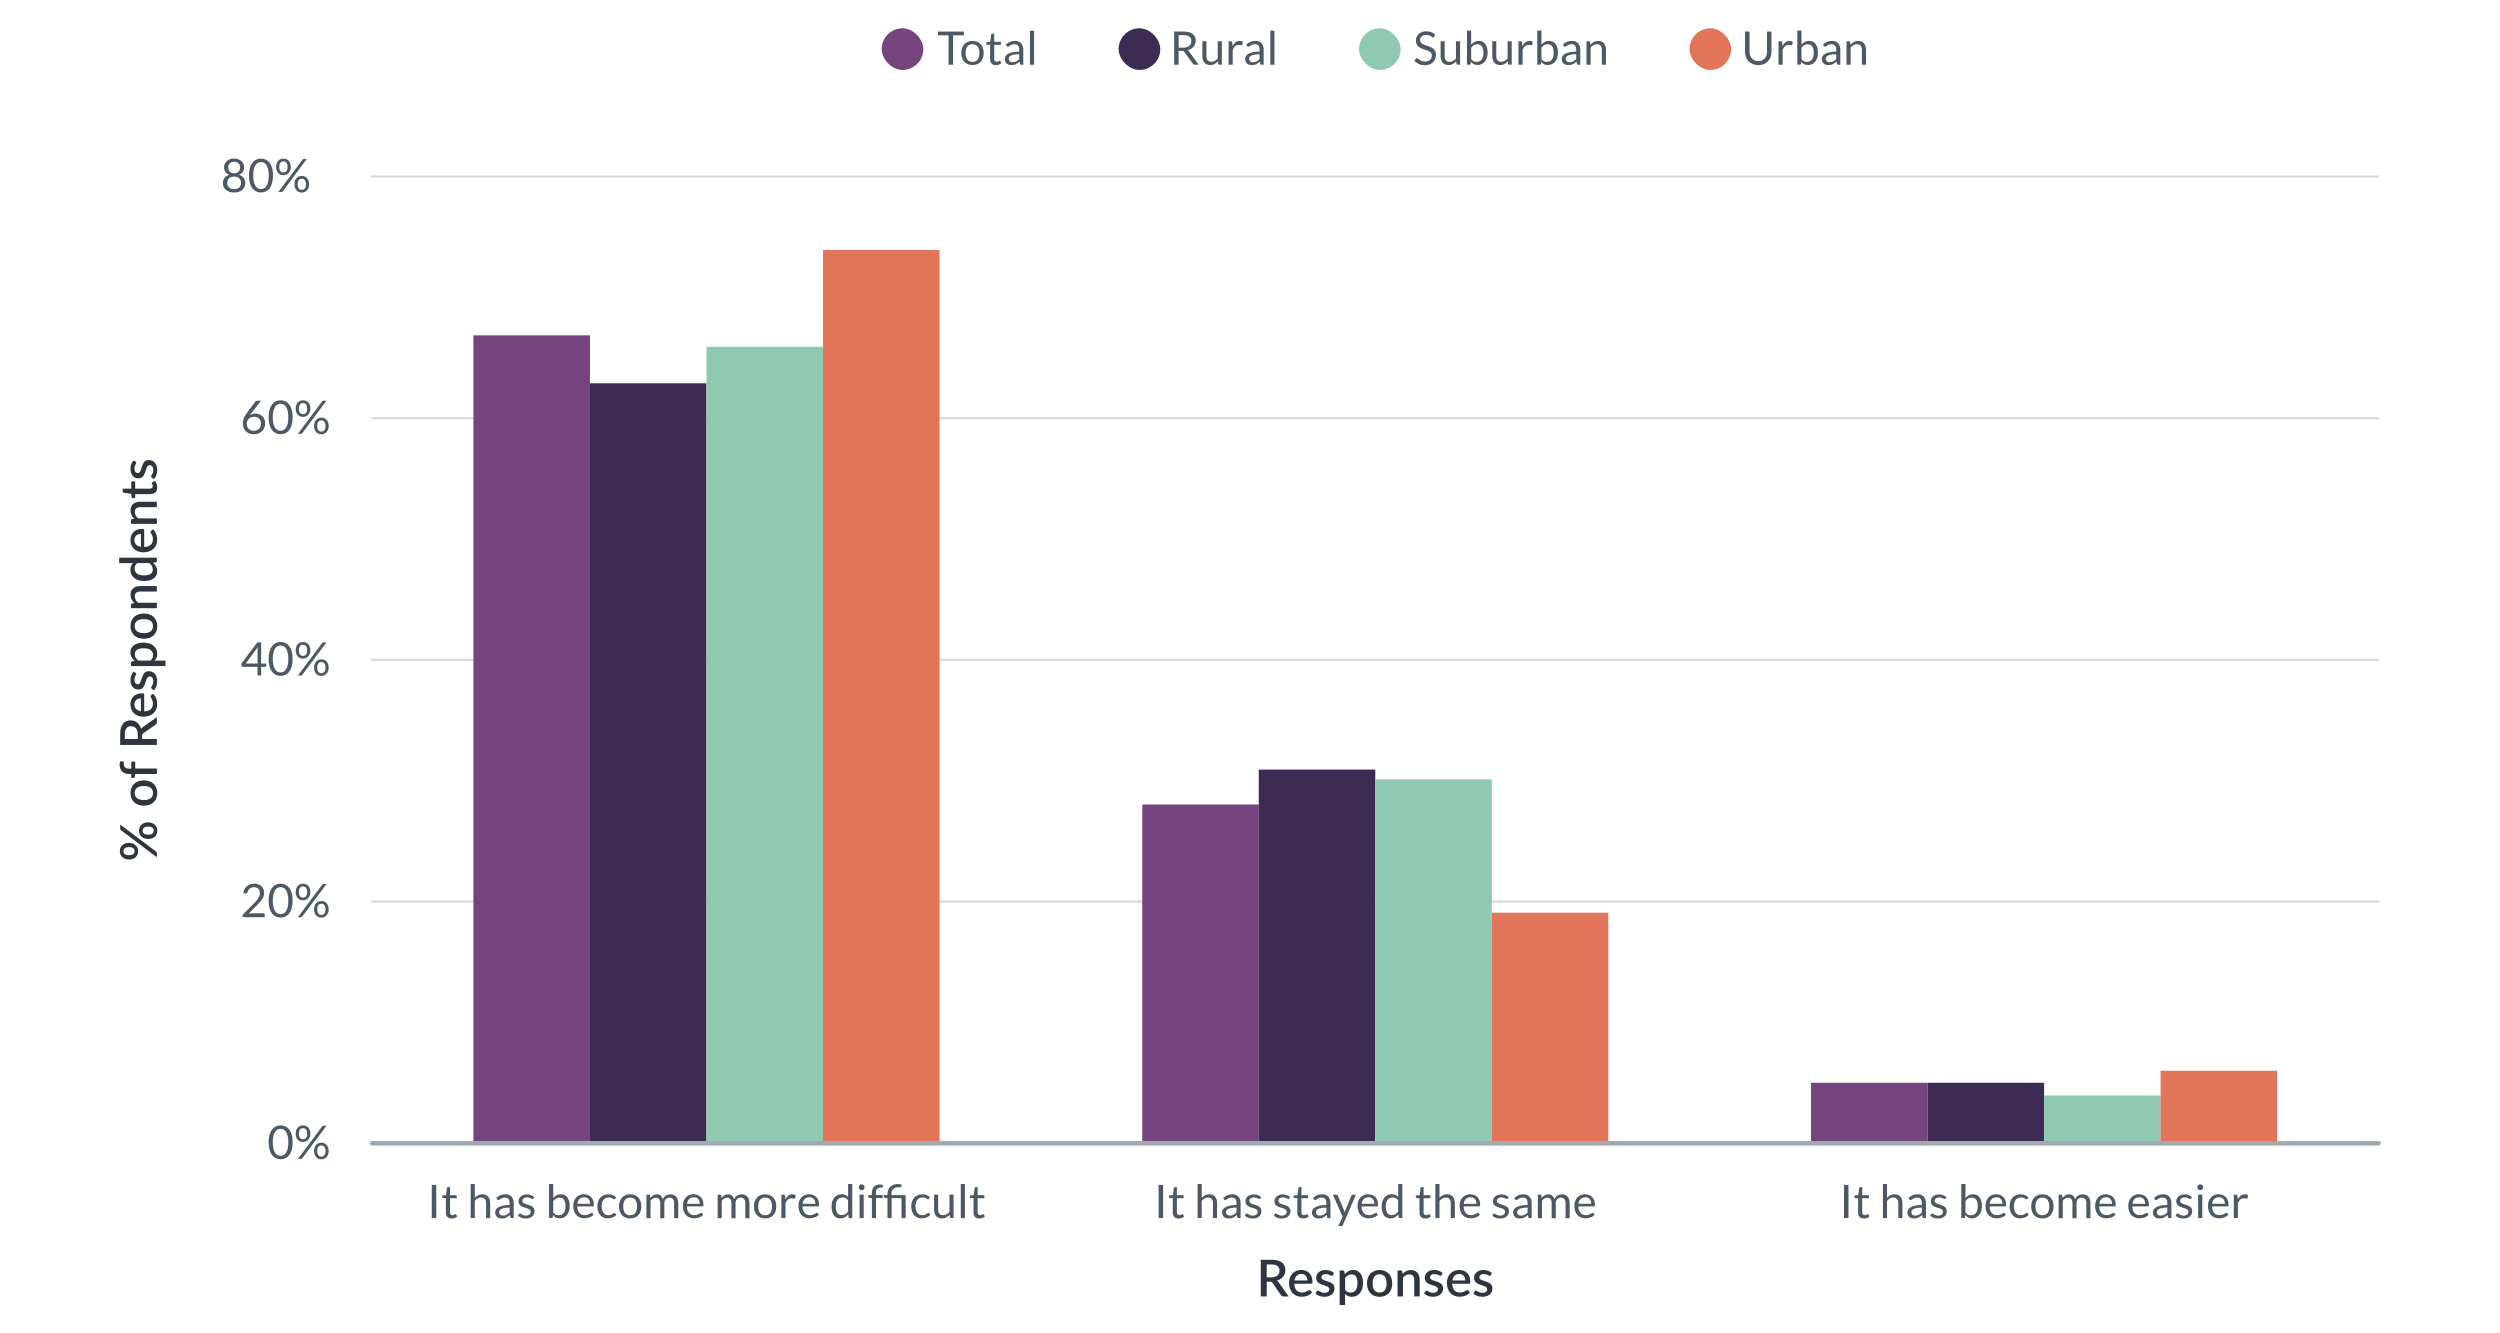 <?xml version="1.0" encoding="UTF-8"?> <svg xmlns="http://www.w3.org/2000/svg" id="Layer_1" viewBox="0 0 540 288"><defs><style>.cls-1{fill:#90c9b1;}.cls-1,.cls-2,.cls-3,.cls-4,.cls-5,.cls-6,.cls-7,.cls-8{stroke-width:0px;}.cls-2{fill:#4c5864;}.cls-3{fill:#75447f;}.cls-4{fill:#a2aab1;}.cls-5{fill:#3c2b52;}.cls-6{fill:#d9dcdb;}.cls-7{fill:#e2745a;}.cls-8{fill:#2f353f;}</style></defs><path class="cls-2" d="M208.18,6.82v.81h-2.31v6.35h-.97v-6.35h-2.32v-.81h5.61Z"></path><path class="cls-2" d="M210.06,8.84c.37,0,.7.06,1,.19.3.12.55.3.76.52s.37.5.48.82c.11.32.17.68.17,1.08s-.06.76-.17,1.08c-.11.32-.27.59-.48.82-.21.23-.46.4-.76.52-.3.12-.63.18-1,.18s-.7-.06-1-.18c-.3-.12-.55-.3-.76-.52-.21-.23-.37-.5-.49-.82-.11-.32-.17-.68-.17-1.08s.06-.76.17-1.08c.11-.32.28-.6.49-.82s.46-.4.76-.52.63-.19,1-.19ZM210.06,13.36c.5,0,.87-.17,1.12-.5s.37-.8.37-1.4-.12-1.07-.37-1.41c-.25-.34-.62-.5-1.12-.5-.25,0-.47.04-.66.13-.19.09-.34.21-.47.38-.12.16-.22.36-.28.6-.06.24-.09.51-.09.81s.03.57.09.8c.06.24.15.44.28.6s.28.29.47.37c.19.09.41.13.66.13Z"></path><path class="cls-2" d="M215.1,14.06c-.4,0-.71-.11-.92-.33-.21-.22-.32-.54-.32-.97v-3.1h-.61c-.05,0-.1-.02-.14-.05-.04-.03-.05-.08-.05-.15v-.35l.83-.1.21-1.56s.03-.09.06-.12.08-.05.14-.05h.45v1.75h1.45v.65h-1.45v3.04c0,.21.05.37.15.47.1.1.24.16.4.16.09,0,.17-.01.24-.04s.13-.05.18-.08c.05-.03.09-.06.13-.08.03-.02.07-.04.09-.04.05,0,.09.03.12.08l.26.43c-.15.14-.34.26-.56.34s-.44.12-.67.12Z"></path><path class="cls-2" d="M221.02,13.98h-.4c-.09,0-.16-.01-.21-.04-.05-.03-.09-.08-.1-.17l-.1-.47c-.13.12-.26.23-.39.32-.13.09-.26.17-.4.24s-.29.11-.45.15c-.16.03-.33.05-.53.05s-.38-.03-.55-.08c-.17-.06-.32-.14-.45-.25-.13-.11-.23-.25-.3-.42-.07-.17-.11-.37-.11-.6,0-.2.06-.39.17-.58s.29-.35.53-.49c.24-.14.57-.26.96-.35.4-.09.88-.14,1.46-.14v-.4c0-.4-.08-.7-.25-.9-.17-.2-.42-.3-.75-.3-.22,0-.4.03-.55.08s-.28.12-.38.19-.2.13-.28.19c-.08.05-.16.08-.23.08-.06,0-.11-.02-.16-.05-.04-.03-.08-.07-.11-.12l-.16-.29c.28-.27.58-.47.9-.6s.68-.2,1.08-.2c.28,0,.54.05.75.14.22.09.41.22.56.39s.26.37.34.6.12.5.12.78v3.24ZM218.71,13.44c.16,0,.3-.02.43-.05.13-.03.25-.08.37-.14.12-.06.23-.13.33-.21s.21-.18.31-.29v-1.04c-.41,0-.76.03-1.05.08-.29.05-.52.12-.7.2-.18.08-.31.18-.39.3-.08.11-.12.24-.12.38s.02.25.06.35.1.18.18.24c.07.06.16.11.26.14.1.03.21.04.33.04Z"></path><path class="cls-2" d="M223.36,6.62v7.37h-.89v-7.37h.89Z"></path><rect class="cls-3" x="190.44" y="6.11" width="9" height="9" rx="4.5" ry="4.5"></rect><path class="cls-2" d="M254.58,10.99v2.99h-.96v-7.17h2.02c.45,0,.84.05,1.17.14s.6.22.82.4c.22.17.37.38.48.63.1.25.16.52.16.82,0,.25-.04.49-.12.71-.08.22-.2.42-.35.59-.15.17-.34.32-.55.45-.22.12-.47.22-.74.28.12.07.23.17.32.3l2.09,2.85h-.86c-.18,0-.31-.07-.39-.21l-1.86-2.56c-.06-.08-.12-.14-.18-.17-.07-.04-.17-.05-.3-.05h-.73ZM254.58,10.29h1.02c.28,0,.53-.03.75-.1.22-.07.4-.17.54-.29s.25-.27.33-.45.11-.36.11-.57c0-.43-.14-.75-.42-.97-.28-.22-.7-.32-1.26-.32h-1.06v2.71Z"></path><path class="cls-2" d="M260.59,8.92v3.23c0,.38.09.68.27.89.18.21.44.31.8.31.26,0,.5-.06.73-.19s.44-.29.64-.52v-3.73h.89v5.06h-.53c-.13,0-.21-.06-.24-.19l-.07-.54c-.22.24-.47.44-.74.59-.27.15-.59.22-.94.22-.28,0-.52-.05-.73-.14-.21-.09-.39-.22-.53-.39-.14-.17-.25-.37-.32-.6-.07-.24-.11-.5-.11-.79v-3.23h.89Z"></path><path class="cls-2" d="M265.38,13.98v-5.06h.51c.1,0,.16.02.2.06.04.04.06.1.08.19l.06.79c.17-.35.39-.63.64-.83.26-.2.55-.3.9-.3.14,0,.27.02.38.05s.22.08.31.13l-.12.67c-.02.08-.07.12-.15.12-.05,0-.12-.02-.21-.05s-.23-.05-.41-.05c-.31,0-.57.09-.78.27-.21.18-.38.44-.52.78v3.23h-.89Z"></path><path class="cls-2" d="M272.94,13.98h-.4c-.09,0-.16-.01-.21-.04-.05-.03-.09-.08-.1-.17l-.1-.47c-.13.12-.26.23-.39.32-.13.09-.26.17-.4.24s-.29.11-.45.15c-.16.03-.33.05-.53.05s-.38-.03-.55-.08c-.17-.06-.32-.14-.45-.25-.13-.11-.23-.25-.3-.42-.07-.17-.11-.37-.11-.6,0-.2.06-.39.17-.58s.29-.35.53-.49c.24-.14.57-.26.96-.35.4-.09.88-.14,1.46-.14v-.4c0-.4-.08-.7-.25-.9-.17-.2-.42-.3-.75-.3-.22,0-.4.03-.55.08s-.28.12-.38.19-.2.13-.28.19c-.08.05-.16.08-.23.08-.06,0-.11-.02-.16-.05-.04-.03-.08-.07-.11-.12l-.16-.29c.28-.27.58-.47.9-.6s.68-.2,1.08-.2c.28,0,.54.05.75.14.22.09.41.22.56.39s.26.37.34.6.12.5.12.78v3.24ZM270.63,13.44c.16,0,.3-.02.43-.05.13-.03.25-.08.37-.14.12-.06.23-.13.33-.21s.21-.18.31-.29v-1.04c-.41,0-.76.03-1.05.08-.29.05-.52.12-.7.2-.18.08-.31.18-.39.3-.08.11-.12.24-.12.38s.02.25.06.35.1.18.18.24c.07.06.16.11.26.14.1.03.21.04.33.04Z"></path><path class="cls-2" d="M275.28,6.62v7.37h-.89v-7.37h.89Z"></path><rect class="cls-5" x="241.62" y="6.11" width="9" height="9" rx="4.5" ry="4.5"></rect><path class="cls-2" d="M309.79,7.94s-.06.09-.1.11c-.03.02-.08.04-.13.04-.06,0-.12-.03-.2-.08-.08-.06-.17-.12-.29-.19-.12-.07-.25-.13-.42-.19s-.36-.08-.59-.08c-.22,0-.41.03-.58.09-.17.06-.31.14-.42.24-.11.1-.2.22-.25.35-.06.14-.08.28-.08.44,0,.2.05.37.15.5.1.13.23.24.39.34.16.09.34.17.55.24s.42.14.63.21c.22.07.43.16.63.25.21.09.39.21.55.35s.29.31.39.52c.1.2.15.45.15.75,0,.31-.05.61-.16.88-.11.27-.26.51-.47.72-.21.2-.46.36-.75.48-.3.12-.64.18-1.02.18-.46,0-.89-.08-1.27-.25-.38-.17-.71-.4-.98-.68l.28-.46s.06-.07.1-.09c.04-.02.08-.04.13-.04.07,0,.15.04.24.11.09.08.2.16.34.25.13.09.3.17.49.25.19.07.43.11.7.11.23,0,.44-.03.62-.09.18-.06.33-.15.46-.27.12-.12.22-.25.29-.41.07-.16.1-.34.1-.54,0-.22-.05-.39-.15-.53s-.23-.25-.39-.35c-.16-.09-.34-.17-.55-.24s-.42-.13-.63-.2-.42-.15-.63-.24c-.21-.09-.39-.21-.55-.35-.16-.14-.29-.32-.39-.54-.1-.21-.15-.48-.15-.8,0-.25.05-.5.15-.73.1-.24.24-.45.43-.63.19-.18.42-.33.69-.44.27-.11.59-.17.95-.17.4,0,.77.06,1.1.19.33.13.62.31.86.55l-.23.46Z"></path><path class="cls-2" d="M312.05,8.92v3.23c0,.38.09.68.27.89.18.21.44.31.8.31.26,0,.5-.06.73-.19s.44-.29.64-.52v-3.73h.89v5.06h-.53c-.13,0-.21-.06-.24-.19l-.07-.54c-.22.24-.47.44-.74.59-.27.15-.59.22-.94.22-.28,0-.52-.05-.73-.14-.21-.09-.39-.22-.53-.39-.14-.17-.25-.37-.32-.6-.07-.24-.11-.5-.11-.79v-3.23h.89Z"></path><path class="cls-2" d="M316.87,13.98v-7.37h.9v3.03c.21-.24.45-.44.72-.59s.58-.22.93-.22c.29,0,.56.06.79.17s.44.27.6.49.29.49.39.81c.09.32.13.69.13,1.11,0,.37-.05.72-.15,1.04s-.24.6-.43.83-.42.42-.69.56c-.27.13-.58.2-.92.2s-.6-.06-.83-.19c-.23-.13-.43-.3-.6-.53l-.04.46c-.03.13-.1.19-.23.19h-.58ZM319.13,9.55c-.29,0-.54.07-.76.2s-.42.32-.6.56v2.45c.16.22.34.38.53.47.19.09.41.13.65.13.47,0,.84-.17,1.09-.5.25-.34.38-.82.38-1.44,0-.33-.03-.61-.09-.85-.06-.24-.14-.43-.25-.58-.11-.15-.25-.26-.41-.33-.16-.07-.34-.1-.54-.1Z"></path><path class="cls-2" d="M323.2,8.92v3.23c0,.38.09.68.27.89.18.21.44.31.8.31.26,0,.5-.06.73-.19s.44-.29.64-.52v-3.73h.89v5.06h-.53c-.13,0-.21-.06-.24-.19l-.07-.54c-.22.24-.47.44-.74.59-.27.15-.59.22-.94.22-.28,0-.52-.05-.73-.14-.21-.09-.39-.22-.53-.39-.14-.17-.25-.37-.32-.6-.07-.24-.11-.5-.11-.79v-3.23h.89Z"></path><path class="cls-2" d="M327.99,13.98v-5.06h.51c.1,0,.16.02.2.06.04.04.06.1.08.19l.06.79c.17-.35.39-.63.64-.83.26-.2.55-.3.9-.3.14,0,.27.02.38.05s.22.08.31.13l-.12.67c-.02.08-.07.12-.15.12-.05,0-.12-.02-.21-.05s-.23-.05-.41-.05c-.31,0-.57.09-.78.27-.21.18-.38.44-.52.78v3.23h-.89Z"></path><path class="cls-2" d="M332.05,13.98v-7.37h.9v3.03c.21-.24.45-.44.72-.59s.58-.22.93-.22c.29,0,.56.06.79.17s.44.27.6.49.29.49.39.81c.09.32.13.69.13,1.11,0,.37-.05.72-.15,1.04s-.24.6-.43.83-.42.42-.69.56c-.27.13-.58.2-.92.2s-.6-.06-.83-.19c-.23-.13-.43-.3-.6-.53l-.04.46c-.03.13-.1.19-.23.19h-.58ZM334.31,9.55c-.29,0-.54.07-.76.2s-.42.32-.6.56v2.45c.16.22.34.38.53.47.19.09.41.13.65.13.47,0,.84-.17,1.09-.5.25-.34.38-.82.38-1.44,0-.33-.03-.61-.09-.85-.06-.24-.14-.43-.25-.58-.11-.15-.25-.26-.41-.33-.16-.07-.34-.1-.54-.1Z"></path><path class="cls-2" d="M341.33,13.98h-.4c-.09,0-.16-.01-.21-.04-.05-.03-.09-.08-.1-.17l-.1-.47c-.13.12-.26.23-.39.32-.13.09-.26.17-.4.24s-.29.11-.45.15c-.16.03-.33.05-.53.05s-.38-.03-.55-.08c-.17-.06-.32-.14-.45-.25-.13-.11-.23-.25-.3-.42-.07-.17-.11-.37-.11-.6,0-.2.06-.39.17-.58s.29-.35.53-.49c.24-.14.57-.26.96-.35.4-.09.88-.14,1.46-.14v-.4c0-.4-.08-.7-.25-.9-.17-.2-.42-.3-.75-.3-.22,0-.4.03-.55.08s-.28.12-.38.19-.2.13-.28.19c-.08.05-.16.08-.23.08-.06,0-.11-.02-.16-.05-.04-.03-.08-.07-.11-.12l-.16-.29c.28-.27.58-.47.9-.6s.68-.2,1.08-.2c.28,0,.54.05.75.14.22.09.41.22.56.39s.26.37.34.6.12.5.12.78v3.24ZM339.02,13.44c.16,0,.3-.02.43-.05.13-.03.25-.08.37-.14.12-.06.23-.13.33-.21s.21-.18.31-.29v-1.04c-.41,0-.76.03-1.05.08-.29.05-.52.12-.7.2-.18.08-.31.18-.39.3-.08.11-.12.24-.12.38s.02.25.06.35.1.18.18.24c.07.06.16.11.26.14.1.03.21.04.33.04Z"></path><path class="cls-2" d="M342.68,13.98v-5.06h.53c.13,0,.21.06.24.19l.07.55c.22-.24.47-.44.74-.59.27-.15.59-.23.94-.23.28,0,.52.05.73.14.21.09.39.22.53.39.14.17.25.37.32.61.07.24.11.5.11.78v3.23h-.89v-3.23c0-.38-.09-.68-.26-.89-.17-.21-.44-.32-.8-.32-.26,0-.51.06-.74.19-.23.13-.44.3-.63.52v3.73h-.89Z"></path><rect class="cls-1" x="293.54" y="6.11" width="9" height="9" rx="4.5" ry="4.5"></rect><path class="cls-2" d="M379.79,13.21c.3,0,.56-.05.8-.15.23-.1.43-.24.59-.42.16-.18.29-.4.37-.65s.13-.52.13-.83v-4.35h.96v4.35c0,.41-.07.8-.2,1.15-.13.35-.32.66-.56.92-.25.26-.54.46-.9.61-.35.15-.75.22-1.19.22s-.84-.07-1.19-.22c-.35-.15-.65-.35-.9-.61s-.44-.56-.57-.92c-.13-.35-.2-.74-.2-1.15v-4.35h.97v4.35c0,.3.04.57.13.82s.21.47.37.65c.16.18.36.32.59.42s.5.15.8.15Z"></path><path class="cls-2" d="M384.16,13.98v-5.06h.51c.1,0,.16.02.2.06.04.04.06.1.08.19l.06.79c.17-.35.39-.63.64-.83.26-.2.55-.3.9-.3.14,0,.27.02.38.05s.22.08.31.13l-.12.67c-.02.08-.07.12-.15.12-.05,0-.12-.02-.21-.05s-.23-.05-.41-.05c-.31,0-.57.09-.78.27-.21.18-.38.44-.52.78v3.23h-.89Z"></path><path class="cls-2" d="M388.22,13.98v-7.37h.9v3.03c.21-.24.45-.44.72-.59s.58-.22.93-.22c.29,0,.56.06.79.17s.44.27.6.49.29.49.39.81c.09.32.13.69.13,1.11,0,.37-.05.72-.15,1.04s-.24.6-.43.83-.42.42-.69.56c-.27.13-.58.2-.92.2s-.6-.06-.83-.19c-.23-.13-.43-.3-.6-.53l-.04.46c-.03.13-.1.19-.23.19h-.58ZM390.48,9.55c-.29,0-.54.07-.76.2s-.42.32-.6.56v2.45c.16.22.34.38.53.47.19.09.41.13.65.13.47,0,.84-.17,1.09-.5.25-.34.38-.82.38-1.44,0-.33-.03-.61-.09-.85-.06-.24-.14-.43-.25-.58-.11-.15-.25-.26-.41-.33-.16-.07-.34-.1-.54-.1Z"></path><path class="cls-2" d="M397.5,13.98h-.4c-.09,0-.16-.01-.21-.04-.05-.03-.09-.08-.1-.17l-.1-.47c-.13.12-.26.23-.39.32-.13.09-.26.17-.4.24s-.29.11-.45.15c-.16.03-.33.05-.53.05s-.38-.03-.55-.08c-.17-.06-.32-.14-.45-.25-.13-.11-.23-.25-.3-.42-.07-.17-.11-.37-.11-.6,0-.2.06-.39.17-.58s.29-.35.53-.49c.24-.14.57-.26.96-.35.4-.09.88-.14,1.46-.14v-.4c0-.4-.08-.7-.25-.9-.17-.2-.42-.3-.75-.3-.22,0-.4.03-.55.08s-.28.12-.38.19-.2.13-.28.19c-.08.05-.16.08-.23.08-.06,0-.11-.02-.16-.05-.04-.03-.08-.07-.11-.12l-.16-.29c.28-.27.58-.47.9-.6s.68-.2,1.08-.2c.28,0,.54.05.75.14.22.09.41.22.56.39s.26.37.34.6.12.5.12.78v3.24ZM395.19,13.44c.16,0,.3-.02.43-.05.13-.03.25-.08.37-.14.12-.06.23-.13.33-.21s.21-.18.31-.29v-1.04c-.41,0-.76.03-1.05.08-.29.05-.52.12-.7.2-.18.08-.31.18-.39.3-.08.11-.12.24-.12.38s.02.25.06.35.1.18.18.24c.07.06.16.11.26.14.1.03.21.04.33.04Z"></path><path class="cls-2" d="M398.85,13.98v-5.06h.53c.13,0,.21.06.24.19l.07.55c.22-.24.47-.44.74-.59.27-.15.59-.23.94-.23.28,0,.52.05.73.14.21.09.39.22.53.39.14.17.25.37.32.61.07.24.11.5.11.78v3.23h-.89v-3.23c0-.38-.09-.68-.26-.89-.17-.21-.44-.32-.8-.32-.26,0-.51.06-.74.19-.23.13-.44.3-.63.52v3.73h-.89Z"></path><rect class="cls-7" x="364.93" y="6.11" width="9" height="9" rx="4.5" ry="4.5"></rect><path class="cls-2" d="M50.57,41.58c-.36,0-.68-.05-.98-.14-.3-.1-.55-.23-.77-.41-.21-.18-.38-.39-.5-.64-.12-.25-.17-.53-.17-.85,0-.46.12-.84.36-1.14.24-.3.58-.51,1.03-.64-.38-.14-.66-.35-.85-.63-.19-.28-.29-.61-.29-1,0-.26.05-.51.15-.74.1-.23.25-.43.44-.6.19-.17.42-.3.68-.4.27-.1.56-.15.89-.15s.62.05.88.15c.27.1.5.23.69.4.19.17.34.37.44.6.1.23.16.48.16.74,0,.39-.1.72-.29,1s-.48.49-.85.63c.45.13.79.34,1.03.64.24.3.36.68.36,1.14,0,.31-.06.6-.18.85-.12.25-.28.47-.49.64-.21.18-.47.31-.76.41s-.62.14-.98.14ZM50.57,40.87c.23,0,.44-.03.63-.1s.34-.16.47-.27c.13-.12.23-.26.29-.43.07-.16.1-.35.1-.55,0-.25-.04-.46-.12-.63-.08-.18-.19-.32-.33-.43-.14-.11-.3-.19-.48-.24s-.37-.08-.56-.08-.39.03-.56.08c-.18.05-.34.13-.48.24-.14.11-.25.25-.33.43-.08.17-.12.39-.12.63,0,.2.03.38.1.55.07.17.17.31.29.43s.29.21.47.27.39.1.63.1ZM50.57,37.43c.23,0,.43-.04.6-.11.17-.07.3-.17.4-.28.1-.12.18-.25.23-.41.05-.15.07-.31.07-.48s-.03-.32-.08-.47c-.05-.15-.14-.27-.25-.39-.11-.11-.24-.2-.4-.26s-.35-.1-.56-.1-.4.03-.56.1-.3.15-.4.26c-.11.11-.19.24-.25.39-.06.15-.08.3-.08.47s.02.32.07.48.12.29.23.41c.1.12.24.21.4.28.17.07.36.11.6.11Z"></path><path class="cls-2" d="M58.97,37.92c0,.63-.07,1.17-.2,1.63-.13.46-.32.84-.55,1.14-.23.3-.51.52-.83.67s-.66.22-1.02.22-.71-.07-1.02-.22-.59-.37-.82-.67c-.23-.3-.42-.68-.55-1.14-.13-.46-.2-1-.2-1.63s.07-1.17.2-1.63.32-.84.55-1.14.51-.53.82-.67c.31-.15.66-.22,1.02-.22s.7.07,1.02.22c.32.15.59.37.83.67s.42.68.55,1.14c.14.46.2,1,.2,1.63ZM58.05,37.92c0-.55-.05-1.01-.14-1.38s-.21-.67-.37-.9c-.15-.23-.33-.39-.54-.49-.2-.1-.41-.15-.63-.15s-.43.05-.64.15c-.2.1-.38.26-.53.49s-.28.53-.37.9-.14.83-.14,1.38.05,1,.14,1.38.21.67.37.9.33.39.53.49c.2.1.42.15.64.15s.43-.05.63-.15c.2-.1.38-.26.54-.49.16-.23.28-.52.37-.9s.14-.83.14-1.38Z"></path><path class="cls-2" d="M62.81,36.06c0,.28-.04.53-.13.75-.09.22-.2.41-.35.56-.15.15-.31.27-.51.35s-.4.12-.6.12c-.23,0-.44-.04-.63-.12-.19-.08-.36-.2-.5-.35-.14-.15-.25-.34-.33-.56s-.12-.47-.12-.75.04-.54.12-.77c.08-.22.19-.41.33-.56.14-.15.31-.27.5-.35.19-.08.4-.12.63-.12s.43.04.63.12c.2.08.36.2.51.35.14.15.25.34.33.56.08.22.12.48.12.77ZM65.31,34.51c.04-.06.09-.1.14-.13.05-.03.11-.05.19-.05h.64l-5.23,7.02s-.07.08-.12.1c-.05.03-.1.04-.16.04h-.66l5.21-6.98ZM62.11,36.06c0-.22-.02-.41-.07-.56-.05-.15-.11-.28-.19-.38-.08-.1-.18-.17-.29-.21s-.22-.06-.35-.06-.24.02-.35.06c-.11.04-.2.11-.28.21-.08.1-.14.22-.19.38s-.07.34-.07.56.02.4.07.55c.04.15.11.27.19.37.08.1.17.16.28.21.11.04.22.06.35.06s.24-.02.35-.06c.11-.04.2-.11.29-.21.08-.09.15-.22.19-.37.05-.15.07-.34.07-.55ZM66.77,39.81c0,.28-.04.53-.13.75-.09.22-.2.41-.35.56-.15.15-.31.27-.5.35-.19.08-.39.12-.6.12-.23,0-.44-.04-.63-.12-.19-.08-.36-.2-.5-.35-.14-.15-.25-.34-.33-.56-.08-.22-.12-.47-.12-.75s.04-.54.12-.77c.08-.23.19-.41.33-.57.14-.15.31-.27.5-.35.19-.08.4-.12.63-.12s.43.04.62.12.36.2.5.35c.14.15.25.34.33.57s.12.48.12.77ZM66.08,39.81c0-.22-.02-.41-.07-.56-.05-.16-.11-.28-.19-.38s-.18-.17-.29-.21c-.11-.04-.22-.06-.35-.06s-.24.02-.35.06c-.11.04-.2.11-.28.21-.08.1-.14.22-.19.38-.04.15-.07.34-.07.56s.02.4.07.55c.05.15.11.27.19.37.08.09.17.16.28.21.11.04.22.06.35.06s.24-.02.35-.06c.11-.04.2-.11.29-.21.08-.1.15-.22.19-.37.05-.15.07-.33.07-.55Z"></path><path class="cls-2" d="M94.23,263.11h-.97v-7.17h.97v7.17Z"></path><path class="cls-2" d="M97.55,263.19c-.4,0-.71-.11-.92-.33-.21-.22-.32-.54-.32-.97v-3.1h-.61c-.05,0-.1-.02-.14-.05-.04-.03-.05-.08-.05-.15v-.35l.83-.1.21-1.56s.03-.09.06-.12.08-.05.14-.05h.45v1.75h1.45v.65h-1.45v3.04c0,.21.05.37.15.47.1.1.24.16.4.16.09,0,.17-.01.24-.04s.13-.05.18-.08c.05-.03.09-.06.13-.08.03-.02.07-.04.09-.04.05,0,.09.03.12.08l.26.43c-.15.14-.34.26-.56.34s-.44.12-.67.12Z"></path><path class="cls-2" d="M101.67,263.11v-7.37h.89v2.98c.22-.23.46-.41.72-.55.26-.14.57-.21.91-.21.28,0,.52.05.73.14.21.09.39.22.53.39.14.17.25.37.32.61.07.24.11.5.11.78v3.23h-.89v-3.23c0-.38-.09-.68-.26-.89-.17-.21-.44-.32-.8-.32-.26,0-.51.06-.74.19-.23.13-.44.3-.63.52v3.73h-.89Z"></path><path class="cls-2" d="M110.95,263.11h-.4c-.09,0-.16-.01-.21-.04-.05-.03-.09-.08-.1-.17l-.1-.47c-.13.12-.26.23-.39.32-.13.09-.26.17-.4.24s-.29.11-.45.15c-.16.03-.33.05-.53.05s-.38-.03-.55-.08c-.17-.06-.32-.14-.45-.25-.13-.11-.23-.25-.3-.42-.07-.17-.11-.37-.11-.6,0-.2.06-.39.17-.58s.29-.35.53-.49c.24-.14.57-.26.96-.35.4-.09.88-.14,1.46-.14v-.4c0-.4-.08-.7-.25-.9-.17-.2-.42-.3-.75-.3-.22,0-.4.03-.55.08s-.28.12-.38.19-.2.13-.28.19c-.08.05-.16.08-.23.08-.06,0-.11-.02-.16-.05-.04-.03-.08-.07-.11-.12l-.16-.29c.28-.27.58-.47.9-.6s.68-.2,1.08-.2c.28,0,.54.05.75.14.22.09.41.22.56.39s.26.37.34.6.12.5.12.78v3.24ZM108.64,262.57c.16,0,.3-.02.43-.05.13-.03.25-.08.37-.14.12-.06.23-.13.33-.21s.21-.18.31-.29v-1.04c-.41,0-.76.03-1.05.08-.29.05-.52.12-.7.2-.18.08-.31.18-.39.3-.08.11-.12.24-.12.38s.02.25.06.35.1.18.18.24c.07.06.16.11.26.14.1.03.21.04.33.04Z"></path><path class="cls-2" d="M115.2,258.88c-.04.07-.1.11-.19.11-.05,0-.11-.02-.17-.05s-.14-.08-.23-.12-.2-.09-.33-.12c-.13-.04-.28-.06-.45-.06-.15,0-.29.02-.41.06-.12.04-.22.09-.31.16-.09.07-.15.14-.2.23-.04.09-.07.18-.07.29,0,.13.04.24.11.33.08.09.17.16.3.23.12.06.26.12.42.17s.32.1.48.15.33.12.48.18.3.15.42.25c.12.1.22.22.3.37.07.14.11.32.11.52,0,.23-.04.45-.12.65-.08.2-.21.37-.37.51-.16.15-.36.26-.6.34-.24.08-.51.12-.82.12-.35,0-.67-.06-.96-.17-.29-.12-.53-.26-.73-.44l.21-.34s.06-.08.1-.1c.04-.02.08-.03.14-.03s.12.02.19.07c.07.05.15.1.24.15.1.06.21.11.35.16.13.05.3.07.51.07.17,0,.33-.02.46-.07s.24-.11.33-.18c.09-.08.15-.17.19-.27.04-.1.06-.21.06-.32,0-.14-.04-.26-.11-.35-.07-.09-.17-.17-.3-.23-.12-.06-.26-.12-.42-.17s-.32-.1-.48-.15c-.17-.05-.33-.11-.49-.18s-.3-.15-.42-.26c-.12-.1-.22-.23-.3-.38-.08-.15-.11-.34-.11-.55,0-.19.04-.38.12-.56s.2-.33.35-.47c.15-.13.34-.24.56-.32s.48-.12.77-.12c.33,0,.63.05.9.16s.49.25.69.43l-.2.33Z"></path><path class="cls-2" d="M118.6,263.11v-7.37h.9v3.03c.21-.24.45-.44.72-.59s.58-.22.93-.22c.29,0,.56.06.79.17s.44.27.6.49.29.49.39.81c.09.32.13.69.13,1.11,0,.37-.05.72-.15,1.04s-.24.6-.43.83-.42.42-.69.56c-.27.13-.58.2-.92.2s-.6-.06-.83-.19c-.23-.13-.43-.3-.6-.53l-.04.46c-.03.13-.1.19-.23.19h-.58ZM120.86,258.68c-.29,0-.54.07-.76.2s-.42.32-.6.56v2.45c.16.22.34.38.53.47.19.09.41.13.65.13.47,0,.84-.17,1.09-.5.25-.34.38-.82.38-1.44,0-.33-.03-.61-.09-.85-.06-.24-.14-.43-.25-.58-.11-.15-.25-.26-.41-.33-.16-.07-.34-.1-.54-.1Z"></path><path class="cls-2" d="M126.16,257.97c.3,0,.58.05.84.15.26.1.48.25.67.44.19.19.33.43.44.71.1.28.16.6.16.96,0,.14-.02.23-.04.28-.03.05-.09.07-.17.07h-3.37c0,.32.05.6.13.83.08.24.19.43.33.59s.31.28.5.35c.19.08.41.12.65.12.22,0,.42-.03.58-.08s.3-.11.42-.17.21-.12.29-.17.15-.08.2-.08c.07,0,.13.03.17.08l.25.33c-.11.13-.24.25-.4.35-.15.1-.32.18-.49.24-.17.06-.36.11-.54.14-.19.03-.37.05-.55.05-.35,0-.67-.06-.97-.18s-.55-.29-.76-.52c-.22-.23-.38-.51-.5-.85-.12-.34-.18-.72-.18-1.16,0-.35.05-.68.16-.99.11-.31.26-.57.47-.8s.45-.4.75-.53c.29-.13.62-.19.99-.19ZM126.18,258.62c-.43,0-.77.12-1.01.37-.25.25-.4.59-.46,1.03h2.76c0-.21-.03-.4-.08-.57-.06-.17-.14-.32-.25-.45-.11-.12-.24-.22-.4-.29-.16-.07-.34-.1-.54-.1Z"></path><path class="cls-2" d="M132.85,258.95s-.05.06-.08.08-.06.03-.11.03-.1-.02-.16-.06c-.06-.04-.13-.09-.22-.14s-.2-.1-.33-.14c-.13-.04-.29-.06-.47-.06-.25,0-.47.04-.66.13s-.35.22-.48.38c-.13.17-.23.37-.29.6-.06.24-.1.5-.1.79s.03.58.1.82c.07.24.17.44.29.6.13.16.28.29.46.37s.39.13.61.13.4-.03.54-.08c.14-.05.26-.11.35-.17.09-.06.17-.12.23-.17s.12-.08.18-.08c.08,0,.13.03.17.08l.25.33c-.22.27-.5.47-.83.59s-.68.19-1.04.19c-.32,0-.61-.06-.88-.17-.27-.12-.51-.29-.71-.51-.2-.22-.36-.49-.47-.82-.11-.32-.17-.69-.17-1.1,0-.38.05-.72.16-1.04.1-.32.26-.6.46-.83.2-.23.45-.41.75-.54.3-.13.64-.19,1.02-.19.35,0,.67.06.94.17.27.12.52.28.73.49l-.23.32Z"></path><path class="cls-2" d="M136.12,257.97c.37,0,.7.06,1,.19.3.12.55.3.76.52s.37.5.48.82c.11.32.17.68.17,1.08s-.06.76-.17,1.08c-.11.32-.27.59-.48.82-.21.23-.46.4-.76.52-.3.12-.63.18-1,.18s-.7-.06-1-.18c-.3-.12-.55-.3-.76-.52-.21-.23-.37-.5-.49-.82-.11-.32-.17-.68-.17-1.08s.06-.76.17-1.08c.11-.32.28-.6.49-.82s.46-.4.76-.52.63-.19,1-.19ZM136.12,262.49c.5,0,.87-.17,1.12-.5s.37-.8.37-1.4-.12-1.07-.37-1.41c-.25-.34-.62-.5-1.12-.5-.25,0-.47.04-.66.13-.19.09-.34.21-.47.38-.12.16-.22.36-.28.6-.06.24-.09.51-.09.81s.03.57.09.8c.06.24.15.44.28.6s.28.29.47.37c.19.09.41.13.66.13Z"></path><path class="cls-2" d="M139.63,263.11v-5.06h.53c.13,0,.21.06.24.19l.06.52c.19-.23.4-.42.63-.56.23-.15.5-.22.81-.22.34,0,.62.1.83.29.21.19.36.45.46.77.07-.18.16-.34.28-.48.12-.13.24-.24.39-.33.14-.09.3-.15.46-.19s.33-.06.49-.06c.27,0,.5.04.71.13.21.08.38.21.53.37.15.16.26.36.33.6s.12.51.12.82v3.23h-.89v-3.23c0-.4-.09-.7-.26-.9s-.42-.31-.75-.31c-.15,0-.29.03-.42.08s-.25.13-.35.23c-.1.1-.18.23-.24.38-.06.15-.09.33-.09.53v3.23h-.89v-3.23c0-.41-.08-.71-.25-.91-.16-.2-.4-.3-.71-.3-.22,0-.42.06-.61.18-.19.12-.36.28-.52.48v3.77h-.89Z"></path><path class="cls-2" d="M149.84,257.97c.3,0,.58.05.84.15.26.1.48.25.67.44.19.19.33.43.44.71.1.28.16.6.16.96,0,.14-.02.23-.04.28-.03.05-.09.07-.17.07h-3.37c0,.32.05.6.13.83.08.24.19.43.33.59s.31.28.5.35c.19.08.41.12.65.12.22,0,.42-.03.58-.08s.3-.11.42-.17.21-.12.29-.17.15-.08.2-.08c.07,0,.13.03.17.08l.25.33c-.11.13-.24.25-.4.35-.15.1-.32.18-.49.24-.17.06-.36.11-.54.14-.19.03-.37.05-.55.05-.35,0-.67-.06-.97-.18s-.55-.29-.76-.52c-.22-.23-.38-.51-.5-.85-.12-.34-.18-.72-.18-1.16,0-.35.05-.68.16-.99.11-.31.26-.57.47-.8s.45-.4.75-.53c.29-.13.62-.19.99-.19ZM149.86,258.62c-.43,0-.77.12-1.01.37-.25.25-.4.59-.46,1.03h2.76c0-.21-.03-.4-.08-.57-.06-.17-.14-.32-.25-.45-.11-.12-.24-.22-.4-.29-.16-.07-.34-.1-.54-.1Z"></path><path class="cls-2" d="M155.01,263.11v-5.06h.53c.13,0,.21.06.24.19l.06.52c.19-.23.4-.42.63-.56.23-.15.5-.22.81-.22.34,0,.62.1.83.29.21.19.36.45.46.77.07-.18.16-.34.28-.48.12-.13.24-.24.39-.33.14-.09.3-.15.46-.19s.33-.06.49-.06c.27,0,.5.04.71.13.21.08.38.21.53.37.15.16.26.36.33.6s.12.51.12.82v3.23h-.89v-3.23c0-.4-.09-.7-.26-.9s-.42-.31-.75-.31c-.15,0-.29.03-.42.08s-.25.13-.35.23c-.1.1-.18.23-.24.38-.06.15-.09.33-.09.53v3.23h-.89v-3.23c0-.41-.08-.71-.25-.91-.16-.2-.4-.3-.71-.3-.22,0-.42.06-.61.18-.19.12-.36.28-.52.48v3.77h-.89Z"></path><path class="cls-2" d="M165.27,257.97c.37,0,.7.06,1,.19.3.12.55.3.76.52s.37.5.48.82c.11.32.17.68.17,1.08s-.06.76-.17,1.08c-.11.32-.27.59-.48.82-.21.23-.46.4-.76.52-.3.12-.63.18-1,.18s-.7-.06-1-.18c-.3-.12-.55-.3-.76-.52-.21-.23-.37-.5-.49-.82-.11-.32-.17-.68-.17-1.08s.06-.76.17-1.08c.11-.32.28-.6.49-.82s.46-.4.76-.52.63-.19,1-.19ZM165.27,262.49c.5,0,.87-.17,1.12-.5s.37-.8.37-1.4-.12-1.07-.37-1.41c-.25-.34-.62-.5-1.12-.5-.25,0-.47.04-.66.13-.19.09-.34.21-.47.38-.12.16-.22.36-.28.6-.06.24-.09.51-.09.81s.03.57.09.8c.06.24.15.44.28.6s.28.29.47.37c.19.09.41.13.66.13Z"></path><path class="cls-2" d="M168.78,263.11v-5.06h.51c.1,0,.16.02.2.06.04.04.06.1.08.19l.06.79c.17-.35.39-.63.64-.83.26-.2.55-.3.9-.3.14,0,.27.02.38.05s.22.08.31.13l-.12.67c-.02.08-.07.12-.15.12-.05,0-.12-.02-.21-.05s-.23-.05-.41-.05c-.31,0-.57.09-.78.27-.21.18-.38.44-.52.78v3.23h-.89Z"></path><path class="cls-2" d="M174.81,257.97c.3,0,.58.05.84.15.26.1.48.25.67.44.19.19.33.43.44.71.1.28.16.6.16.96,0,.14-.02.23-.04.28-.03.05-.09.07-.17.07h-3.37c0,.32.05.6.13.83.08.24.19.43.33.59s.31.28.5.35c.19.08.41.12.65.12.22,0,.42-.03.58-.08s.3-.11.42-.17.21-.12.29-.17.15-.08.2-.08c.07,0,.13.03.17.08l.25.33c-.11.13-.24.25-.4.35-.15.1-.32.18-.49.24-.17.06-.36.11-.54.14-.19.03-.37.05-.55.05-.35,0-.67-.06-.97-.18s-.55-.29-.76-.52c-.22-.23-.38-.51-.5-.85-.12-.34-.18-.72-.18-1.16,0-.35.05-.68.16-.99.11-.31.26-.57.47-.8s.45-.4.75-.53c.29-.13.62-.19.99-.19ZM174.83,258.62c-.43,0-.77.12-1.01.37-.25.25-.4.59-.46,1.03h2.76c0-.21-.03-.4-.08-.57-.06-.17-.14-.32-.25-.45-.11-.12-.24-.22-.4-.29-.16-.07-.34-.1-.54-.1Z"></path><path class="cls-2" d="M183.54,263.11c-.13,0-.21-.06-.24-.19l-.08-.61c-.22.26-.46.47-.74.63s-.6.24-.96.24c-.29,0-.55-.06-.79-.17-.24-.11-.44-.28-.6-.49-.17-.22-.29-.49-.38-.81-.09-.32-.14-.7-.14-1.12,0-.37.05-.72.15-1.04.1-.32.24-.6.43-.84s.42-.42.69-.56c.27-.13.58-.2.92-.2.31,0,.58.05.8.16.22.1.42.25.59.44v-2.81h.89v7.37h-.53ZM181.82,262.46c.29,0,.54-.07.76-.2s.42-.32.6-.56v-2.45c-.16-.22-.34-.37-.54-.46s-.41-.13-.65-.13c-.47,0-.84.17-1.09.5-.25.34-.38.82-.38,1.44,0,.33.03.61.09.85.06.23.14.43.25.58.11.15.24.26.4.33.16.07.34.1.55.1Z"></path><path class="cls-2" d="M186.76,256.46c0,.09-.02.17-.05.24-.04.08-.08.14-.14.2-.06.06-.13.1-.2.14-.08.03-.16.05-.25.05s-.17-.02-.24-.05c-.08-.03-.14-.08-.2-.14-.06-.06-.1-.12-.14-.2-.03-.07-.05-.16-.05-.24s.02-.17.05-.25c.03-.08.08-.15.14-.21s.12-.1.2-.14c.07-.03.16-.05.24-.05s.17.02.25.05c.08.03.14.08.2.14s.1.13.14.21c.03.08.05.16.05.25ZM186.56,258.05v5.06h-.89v-5.06h.89Z"></path><path class="cls-2" d="M188.33,263.11v-4.31l-.56-.06c-.07-.02-.13-.04-.17-.08-.04-.04-.07-.09-.07-.15v-.36h.8v-.49c0-.29.04-.55.12-.77.08-.23.2-.42.35-.57.15-.16.33-.27.55-.35.21-.08.45-.12.72-.12.23,0,.44.03.63.1l-.02.44c0,.07-.03.11-.08.12s-.13.02-.22.02h-.16c-.15,0-.29.02-.42.06s-.23.1-.32.19c-.09.09-.16.21-.21.35-.05.15-.07.33-.07.54v.47h1.46v.65h-1.43v4.32h-.9Z"></path><path class="cls-2" d="M191.7,263.11v-4.31l-.56-.06c-.07-.02-.13-.04-.17-.08-.04-.04-.07-.09-.07-.15v-.36h.8v-.28c0-.31.05-.59.15-.85s.24-.48.43-.67c.19-.19.43-.33.72-.44.29-.1.62-.15,1.01-.15.13,0,.26,0,.39.03.13.02.25.04.34.08l-.03.46s-.03.07-.06.08-.08.02-.15.02h-.25c-.59,0-1.02.12-1.29.37-.27.24-.4.61-.4,1.1v.25h3.06v4.96h-.89v-4.32h-2.14v4.32h-.9Z"></path><path class="cls-2" d="M200.65,258.95s-.05.06-.08.08-.06.03-.11.03-.1-.02-.16-.06c-.06-.04-.13-.09-.22-.14s-.2-.1-.33-.14c-.13-.04-.29-.06-.47-.06-.25,0-.47.04-.66.13s-.35.22-.48.38c-.13.17-.23.37-.29.6-.06.24-.1.5-.1.79s.03.58.1.82c.07.24.17.44.29.6.13.16.28.29.46.37s.39.13.61.13.4-.03.54-.08c.14-.05.26-.11.35-.17.09-.06.17-.12.23-.17s.12-.08.18-.08c.08,0,.13.03.17.08l.25.33c-.22.27-.5.47-.83.59s-.68.19-1.04.19c-.32,0-.61-.06-.88-.17-.27-.12-.51-.29-.71-.51-.2-.22-.36-.49-.47-.82-.11-.32-.17-.69-.17-1.1,0-.38.05-.72.16-1.04.1-.32.26-.6.46-.83.2-.23.45-.41.75-.54.3-.13.64-.19,1.02-.19.35,0,.67.06.94.17.27.12.52.28.73.49l-.23.32Z"></path><path class="cls-2" d="M202.64,258.05v3.23c0,.38.09.68.27.89.18.21.44.31.8.31.26,0,.5-.06.73-.19s.44-.29.64-.52v-3.73h.89v5.06h-.53c-.13,0-.21-.06-.24-.19l-.07-.54c-.22.24-.47.44-.74.59-.27.15-.59.22-.94.22-.28,0-.52-.05-.73-.14-.21-.09-.39-.22-.53-.39-.14-.17-.25-.37-.32-.6-.07-.24-.11-.5-.11-.79v-3.23h.89Z"></path><path class="cls-2" d="M208.42,255.75v7.37h-.89v-7.37h.89Z"></path><path class="cls-2" d="M211.52,263.19c-.4,0-.71-.11-.92-.33-.21-.22-.32-.54-.32-.97v-3.1h-.61c-.05,0-.1-.02-.14-.05-.04-.03-.05-.08-.05-.15v-.35l.83-.1.21-1.56s.03-.09.06-.12.08-.05.14-.05h.45v1.75h1.45v.65h-1.45v3.04c0,.21.05.37.15.47.1.1.24.16.4.16.09,0,.17-.01.24-.04s.13-.05.18-.08c.05-.03.09-.06.13-.08.03-.02.07-.04.09-.04.05,0,.09.03.12.08l.26.43c-.15.14-.34.26-.56.34s-.44.12-.67.12Z"></path><path class="cls-2" d="M251.24,263.11h-.97v-7.17h.97v7.17Z"></path><path class="cls-2" d="M254.56,263.19c-.4,0-.71-.11-.92-.33-.21-.22-.32-.54-.32-.97v-3.1h-.61c-.05,0-.1-.02-.14-.05-.04-.03-.05-.08-.05-.15v-.35l.83-.1.21-1.56s.03-.09.06-.12.08-.05.14-.05h.45v1.75h1.45v.65h-1.45v3.04c0,.21.05.37.15.47.1.1.24.16.4.16.09,0,.17-.01.24-.04s.13-.05.18-.08c.05-.03.09-.06.13-.08.03-.02.07-.04.09-.04.05,0,.09.03.12.08l.26.43c-.15.14-.34.26-.56.34s-.44.12-.67.12Z"></path><path class="cls-2" d="M258.68,263.11v-7.37h.89v2.98c.22-.23.46-.41.72-.55.26-.14.57-.21.91-.21.28,0,.52.05.73.14.21.09.39.22.53.39.14.17.25.37.32.61.07.24.11.5.11.78v3.23h-.89v-3.23c0-.38-.09-.68-.26-.89-.17-.21-.44-.32-.8-.32-.26,0-.51.06-.74.19-.23.13-.44.3-.63.52v3.73h-.89Z"></path><path class="cls-2" d="M267.96,263.11h-.4c-.09,0-.16-.01-.21-.04-.05-.03-.09-.08-.1-.17l-.1-.47c-.13.12-.26.23-.39.32-.13.09-.26.17-.4.24s-.29.11-.45.15c-.16.03-.33.05-.53.05s-.38-.03-.55-.08c-.17-.06-.32-.14-.45-.25-.13-.11-.23-.25-.3-.42-.07-.17-.11-.37-.11-.6,0-.2.06-.39.17-.58s.29-.35.53-.49c.24-.14.57-.26.96-.35.4-.09.88-.14,1.46-.14v-.4c0-.4-.08-.7-.25-.9-.17-.2-.42-.3-.75-.3-.22,0-.4.03-.55.08s-.28.12-.38.19-.2.13-.28.19c-.08.05-.16.08-.23.08-.06,0-.11-.02-.16-.05-.04-.03-.08-.07-.11-.12l-.16-.29c.28-.27.58-.47.9-.6s.68-.2,1.08-.2c.28,0,.54.05.75.14.22.09.41.22.56.39s.26.37.34.6.12.5.12.78v3.24ZM265.65,262.57c.16,0,.3-.02.43-.05.13-.03.25-.08.37-.14.12-.06.23-.13.33-.21s.21-.18.31-.29v-1.04c-.41,0-.76.03-1.05.08-.29.05-.52.12-.7.2-.18.08-.31.18-.39.3-.08.11-.12.24-.12.38s.02.25.06.35.1.18.18.24c.07.06.16.11.26.14.1.03.21.04.33.04Z"></path><path class="cls-2" d="M272.21,258.88c-.04.07-.1.11-.19.11-.05,0-.11-.02-.17-.05s-.14-.08-.23-.12-.2-.09-.33-.12c-.13-.04-.28-.06-.45-.06-.15,0-.29.02-.41.06-.12.04-.22.09-.31.16-.09.07-.15.14-.2.23-.04.09-.07.18-.07.29,0,.13.04.24.11.33.08.09.17.16.3.23.12.06.26.12.42.17s.32.1.48.15.33.12.48.18.3.15.42.25c.12.1.22.22.3.37.07.14.11.32.11.52,0,.23-.04.45-.12.65-.08.2-.21.37-.37.51-.16.15-.36.26-.6.34-.24.08-.51.12-.82.12-.35,0-.67-.06-.96-.17-.29-.12-.53-.26-.73-.44l.21-.34s.06-.08.1-.1c.04-.02.08-.03.14-.03s.12.02.19.07c.07.05.15.1.24.15.1.06.21.11.35.16.13.05.3.07.51.07.17,0,.33-.02.46-.07s.24-.11.33-.18c.09-.08.15-.17.19-.27.04-.1.06-.21.06-.32,0-.14-.04-.26-.11-.35-.07-.09-.17-.17-.3-.23-.12-.06-.26-.12-.42-.17s-.32-.1-.48-.15c-.17-.05-.33-.11-.49-.18s-.3-.15-.42-.26c-.12-.1-.22-.23-.3-.38-.08-.15-.11-.34-.11-.55,0-.19.04-.38.12-.56s.2-.33.35-.47c.15-.13.34-.24.56-.32s.48-.12.77-.12c.33,0,.63.05.9.16s.49.25.69.43l-.2.33Z"></path><path class="cls-2" d="M278.48,258.88c-.04.07-.1.11-.19.11-.05,0-.11-.02-.17-.05s-.14-.08-.23-.12-.2-.09-.33-.12c-.13-.04-.28-.06-.45-.06-.15,0-.29.02-.41.06-.12.04-.22.09-.31.16-.09.07-.15.14-.2.23-.04.09-.07.18-.07.29,0,.13.04.24.11.33.08.09.17.16.3.23.12.06.26.12.42.17s.32.1.48.15.33.12.48.18.3.15.42.25c.12.1.22.22.3.37.07.14.11.32.11.52,0,.23-.04.45-.12.65-.08.2-.21.37-.37.51-.16.15-.36.26-.6.34-.24.08-.51.12-.82.12-.35,0-.67-.06-.96-.17-.29-.12-.53-.26-.73-.44l.21-.34s.06-.08.1-.1c.04-.02.08-.03.14-.03s.12.02.19.07c.07.05.15.1.24.15.1.06.21.11.35.16.13.05.3.07.51.07.17,0,.33-.02.46-.07s.24-.11.33-.18c.09-.08.15-.17.19-.27.04-.1.06-.21.06-.32,0-.14-.04-.26-.11-.35-.07-.09-.17-.17-.3-.23-.12-.06-.26-.12-.42-.17s-.32-.1-.48-.15c-.17-.05-.33-.11-.49-.18s-.3-.15-.42-.26c-.12-.1-.22-.23-.3-.38-.08-.15-.11-.34-.11-.55,0-.19.04-.38.12-.56s.2-.33.35-.47c.15-.13.34-.24.56-.32s.48-.12.77-.12c.33,0,.63.05.9.16s.49.25.69.43l-.2.33Z"></path><path class="cls-2" d="M281.46,263.19c-.4,0-.71-.11-.92-.33-.21-.22-.32-.54-.32-.97v-3.1h-.61c-.05,0-.1-.02-.14-.05-.04-.03-.05-.08-.05-.15v-.35l.83-.1.21-1.56s.03-.09.06-.12.08-.05.14-.05h.45v1.75h1.45v.65h-1.45v3.04c0,.21.05.37.15.47.1.1.24.16.4.16.09,0,.17-.01.24-.04s.13-.05.18-.08c.05-.03.09-.06.13-.08.03-.02.07-.04.09-.04.05,0,.09.03.12.08l.26.43c-.15.14-.34.26-.56.34s-.44.12-.67.12Z"></path><path class="cls-2" d="M287.37,263.11h-.4c-.09,0-.16-.01-.21-.04-.05-.03-.09-.08-.1-.17l-.1-.47c-.13.12-.26.23-.39.32-.13.09-.26.17-.4.24s-.29.11-.45.15c-.16.03-.33.05-.53.05s-.38-.03-.55-.08c-.17-.06-.32-.14-.45-.25-.13-.11-.23-.25-.3-.42-.07-.17-.11-.37-.11-.6,0-.2.06-.39.17-.58s.29-.35.53-.49c.24-.14.57-.26.96-.35.4-.09.88-.14,1.46-.14v-.4c0-.4-.08-.7-.25-.9-.17-.2-.42-.3-.75-.3-.22,0-.4.03-.55.08s-.28.12-.38.19-.2.13-.28.19c-.08.05-.16.08-.23.08-.06,0-.11-.02-.16-.05-.04-.03-.08-.07-.11-.12l-.16-.29c.28-.27.58-.47.9-.6s.68-.2,1.08-.2c.28,0,.54.05.75.14.22.09.41.22.56.39s.26.37.34.6.12.5.12.78v3.24ZM285.06,262.57c.16,0,.3-.02.43-.05.13-.03.25-.08.37-.14.12-.06.23-.13.33-.21s.21-.18.31-.29v-1.04c-.41,0-.76.03-1.05.08-.29.05-.52.12-.7.2-.18.08-.31.18-.39.3-.08.11-.12.24-.12.38s.02.25.06.35.1.18.18.24c.07.06.16.11.26.14.1.03.21.04.33.04Z"></path><path class="cls-2" d="M290.05,264.61c-.03.07-.07.12-.11.16-.04.04-.11.06-.21.06h-.66l.93-2.01-2.09-4.77h.77c.08,0,.14.02.18.06.04.04.08.08.1.13l1.35,3.19c.03.07.06.15.08.22.02.07.04.15.06.23.02-.08.05-.15.07-.23.02-.07.05-.15.08-.22l1.31-3.19c.02-.05.05-.1.1-.13.05-.03.1-.05.16-.05h.71l-2.83,6.56Z"></path><path class="cls-2" d="M295.56,257.97c.3,0,.58.05.84.15.26.1.48.25.67.44.19.19.33.43.44.71.1.28.16.6.16.96,0,.14-.02.23-.04.28-.03.05-.09.07-.17.07h-3.37c0,.32.05.6.13.83.08.24.19.43.33.59s.31.28.5.35c.19.08.41.12.65.12.22,0,.42-.03.58-.08s.3-.11.42-.17.21-.12.29-.17.15-.08.2-.08c.07,0,.13.03.17.08l.25.33c-.11.13-.24.25-.4.35-.15.1-.32.18-.49.24-.17.06-.36.11-.54.14-.19.03-.37.05-.55.05-.35,0-.67-.06-.97-.18s-.55-.29-.76-.52c-.22-.23-.38-.51-.5-.85-.12-.34-.18-.72-.18-1.16,0-.35.05-.68.16-.99.11-.31.26-.57.47-.8s.45-.4.75-.53c.29-.13.62-.19.99-.19ZM295.58,258.62c-.43,0-.77.12-1.01.37-.25.25-.4.59-.46,1.03h2.76c0-.21-.03-.4-.08-.57-.06-.17-.14-.32-.25-.45-.11-.12-.24-.22-.4-.29-.16-.07-.34-.1-.54-.1Z"></path><path class="cls-2" d="M302.36,263.11c-.13,0-.21-.06-.24-.19l-.08-.61c-.22.26-.46.47-.74.63s-.6.24-.96.24c-.29,0-.55-.06-.79-.17-.24-.11-.44-.28-.6-.49-.17-.22-.29-.49-.38-.81-.09-.32-.14-.7-.14-1.12,0-.37.05-.72.15-1.04.1-.32.24-.6.43-.84s.42-.42.69-.56c.27-.13.58-.2.92-.2.31,0,.58.05.8.16.22.1.42.25.59.44v-2.81h.89v7.37h-.53ZM300.63,262.46c.29,0,.54-.07.76-.2s.42-.32.6-.56v-2.45c-.16-.22-.34-.37-.54-.46s-.41-.13-.65-.13c-.47,0-.84.17-1.09.5-.25.34-.38.82-.38,1.44,0,.33.03.61.09.85.06.23.14.43.25.58.11.15.24.26.4.33.16.07.34.1.55.1Z"></path><path class="cls-2" d="M307.85,263.19c-.4,0-.71-.11-.92-.33-.21-.22-.32-.54-.32-.97v-3.1h-.61c-.05,0-.1-.02-.14-.05-.04-.03-.05-.08-.05-.15v-.35l.83-.1.21-1.56s.03-.09.06-.12.08-.05.14-.05h.45v1.75h1.45v.65h-1.45v3.04c0,.21.05.37.15.47.1.1.24.16.4.16.09,0,.17-.01.24-.04s.13-.05.18-.08c.05-.03.09-.06.13-.08.03-.02.07-.04.09-.04.05,0,.09.03.12.08l.26.43c-.15.14-.34.26-.56.34s-.44.12-.67.12Z"></path><path class="cls-2" d="M310.04,263.11v-7.37h.89v2.98c.22-.23.46-.41.72-.55.26-.14.57-.21.91-.21.28,0,.52.05.73.14.21.09.39.22.53.39.14.17.25.37.32.61.07.24.11.5.11.78v3.23h-.89v-3.23c0-.38-.09-.68-.26-.89-.17-.21-.44-.32-.8-.32-.26,0-.51.06-.74.19-.23.13-.44.3-.63.52v3.73h-.89Z"></path><path class="cls-2" d="M317.61,257.97c.3,0,.58.05.84.15.26.1.48.25.67.44.19.19.33.43.44.71.1.28.16.6.16.96,0,.14-.02.23-.04.28-.03.05-.09.07-.17.07h-3.37c0,.32.05.6.13.83.08.24.19.43.33.59s.31.28.5.35c.19.08.41.12.65.12.22,0,.42-.03.58-.08s.3-.11.42-.17.21-.12.29-.17.15-.08.2-.08c.07,0,.13.03.17.08l.25.33c-.11.13-.24.25-.4.35-.15.1-.32.18-.49.24-.17.06-.36.11-.54.14-.19.03-.37.05-.55.05-.35,0-.67-.06-.97-.18s-.55-.29-.76-.52c-.22-.23-.38-.51-.5-.85-.12-.34-.18-.72-.18-1.16,0-.35.05-.68.16-.99.11-.31.26-.57.47-.8s.45-.4.75-.53c.29-.13.62-.19.99-.19ZM317.63,258.62c-.43,0-.77.12-1.01.37-.25.25-.4.59-.46,1.03h2.76c0-.21-.03-.4-.08-.57-.06-.17-.14-.32-.25-.45-.11-.12-.24-.22-.4-.29-.16-.07-.34-.1-.54-.1Z"></path><path class="cls-2" d="M325.67,258.88c-.04.07-.1.11-.19.11-.05,0-.11-.02-.17-.05s-.14-.08-.23-.12-.2-.09-.33-.12c-.13-.04-.28-.06-.45-.06-.15,0-.29.02-.41.06-.12.04-.22.09-.31.16-.09.07-.15.14-.2.23-.04.09-.07.18-.07.29,0,.13.04.24.11.33.08.09.17.16.3.23.12.06.26.12.42.17s.32.1.48.15.33.12.48.18.3.15.42.25c.12.1.22.22.3.37.07.14.11.32.11.52,0,.23-.04.45-.12.65-.08.2-.21.37-.37.51-.16.15-.36.26-.6.34-.24.08-.51.12-.82.12-.35,0-.67-.06-.96-.17-.29-.12-.53-.26-.73-.44l.21-.34s.06-.08.1-.1c.04-.02.08-.03.14-.03s.12.02.19.07c.07.05.15.1.24.15.1.06.21.11.35.16.13.05.3.07.51.07.17,0,.33-.02.46-.07s.24-.11.33-.18c.09-.08.15-.17.19-.27.04-.1.06-.21.06-.32,0-.14-.04-.26-.11-.35-.07-.09-.17-.17-.3-.23-.12-.06-.26-.12-.42-.17s-.32-.1-.48-.15c-.17-.05-.33-.11-.49-.18s-.3-.15-.42-.26c-.12-.1-.22-.23-.3-.38-.08-.15-.11-.34-.11-.55,0-.19.04-.38.12-.56s.2-.33.35-.47c.15-.13.34-.24.56-.32s.48-.12.77-.12c.33,0,.63.05.9.16s.49.25.69.43l-.2.33Z"></path><path class="cls-2" d="M330.83,263.11h-.4c-.09,0-.16-.01-.21-.04-.05-.03-.09-.08-.1-.17l-.1-.47c-.13.12-.26.23-.39.32-.13.09-.26.17-.4.24s-.29.11-.45.15c-.16.03-.33.05-.53.05s-.38-.03-.55-.08c-.17-.06-.32-.14-.45-.25-.13-.11-.23-.25-.3-.42-.07-.17-.11-.37-.11-.6,0-.2.06-.39.17-.58s.29-.35.53-.49c.24-.14.57-.26.96-.35.4-.09.88-.14,1.46-.14v-.4c0-.4-.08-.7-.25-.9-.17-.2-.42-.3-.75-.3-.22,0-.4.03-.55.08s-.28.12-.38.19-.2.13-.28.19c-.08.05-.16.08-.23.08-.06,0-.11-.02-.16-.05-.04-.03-.08-.07-.11-.12l-.16-.29c.28-.27.58-.47.9-.6s.68-.2,1.08-.2c.28,0,.54.05.75.14.22.09.41.22.56.39s.26.37.34.6.12.5.12.78v3.24ZM328.52,262.57c.16,0,.3-.02.43-.05.13-.03.25-.08.37-.14.12-.06.23-.13.33-.21s.21-.18.31-.29v-1.04c-.41,0-.76.03-1.05.08-.29.05-.52.12-.7.2-.18.08-.31.18-.39.3-.08.11-.12.24-.12.38s.02.25.06.35.1.18.18.24c.07.06.16.11.26.14.1.03.21.04.33.04Z"></path><path class="cls-2" d="M332.18,263.11v-5.06h.53c.13,0,.21.06.24.19l.06.52c.19-.23.4-.42.63-.56.23-.15.5-.22.81-.22.34,0,.62.1.83.29.21.19.36.45.46.77.07-.18.16-.34.28-.48.12-.13.24-.24.39-.33.14-.09.3-.15.46-.19s.33-.06.49-.06c.27,0,.5.04.71.13.21.08.38.21.53.37.15.16.26.36.33.6s.12.51.12.82v3.23h-.89v-3.23c0-.4-.09-.7-.26-.9s-.42-.31-.75-.31c-.15,0-.29.03-.42.08s-.25.13-.35.23c-.1.1-.18.23-.24.38-.06.15-.09.33-.09.53v3.23h-.89v-3.23c0-.41-.08-.71-.25-.91-.16-.2-.4-.3-.71-.3-.22,0-.42.06-.61.18-.19.12-.36.28-.52.48v3.77h-.89Z"></path><path class="cls-2" d="M342.4,257.97c.3,0,.58.05.84.15.26.1.48.25.67.44.19.19.33.43.44.71.1.28.16.6.16.96,0,.14-.02.23-.04.28-.03.05-.09.07-.17.07h-3.37c0,.32.05.6.13.83.08.24.19.43.33.59s.31.28.5.35c.19.08.41.12.65.12.22,0,.42-.03.58-.08s.3-.11.42-.17.21-.12.29-.17.15-.08.2-.08c.07,0,.13.03.17.08l.25.33c-.11.13-.24.25-.4.35-.15.1-.32.18-.49.24-.17.06-.36.11-.54.14-.19.03-.37.05-.55.05-.35,0-.67-.06-.97-.18s-.55-.29-.76-.52c-.22-.23-.38-.51-.5-.85-.12-.34-.18-.72-.18-1.16,0-.35.05-.68.16-.99.11-.31.26-.57.47-.8s.45-.4.75-.53c.29-.13.62-.19.99-.19ZM342.42,258.62c-.43,0-.77.12-1.01.37-.25.25-.4.59-.46,1.03h2.76c0-.21-.03-.4-.08-.57-.06-.17-.14-.32-.25-.45-.11-.12-.24-.22-.4-.29-.16-.07-.34-.1-.54-.1Z"></path><path class="cls-2" d="M399.27,263.11h-.97v-7.17h.97v7.17Z"></path><path class="cls-2" d="M402.59,263.19c-.4,0-.71-.11-.92-.33-.21-.22-.32-.54-.32-.97v-3.1h-.61c-.05,0-.1-.02-.14-.05-.04-.03-.05-.08-.05-.15v-.35l.83-.1.21-1.56s.03-.09.06-.12.08-.05.14-.05h.45v1.75h1.45v.65h-1.45v3.04c0,.21.05.37.15.47.1.1.24.16.4.16.09,0,.17-.01.24-.04s.13-.05.18-.08c.05-.03.09-.06.13-.08.03-.02.07-.04.09-.04.05,0,.09.03.12.08l.26.43c-.15.14-.34.26-.56.34s-.44.12-.67.12Z"></path><path class="cls-2" d="M406.71,263.11v-7.37h.89v2.98c.22-.23.46-.41.72-.55.26-.14.57-.21.91-.21.28,0,.52.05.73.14.21.09.39.22.53.39.14.17.25.37.32.61.07.24.11.5.11.78v3.23h-.89v-3.23c0-.38-.09-.68-.26-.89-.17-.21-.44-.32-.8-.32-.26,0-.51.06-.74.19-.23.13-.44.3-.63.52v3.73h-.89Z"></path><path class="cls-2" d="M415.99,263.11h-.4c-.09,0-.16-.01-.21-.04-.05-.03-.09-.08-.1-.17l-.1-.47c-.13.12-.26.23-.39.32-.13.09-.26.17-.4.24s-.29.11-.45.15c-.16.03-.33.05-.53.05s-.38-.03-.55-.08c-.17-.06-.32-.14-.45-.25-.13-.11-.23-.25-.3-.42-.07-.17-.11-.37-.11-.6,0-.2.06-.39.17-.58s.29-.35.53-.49c.24-.14.57-.26.96-.35.4-.09.88-.14,1.46-.14v-.4c0-.4-.08-.7-.25-.9-.17-.2-.42-.3-.75-.3-.22,0-.4.03-.55.08s-.28.12-.38.19-.2.13-.28.19c-.08.05-.16.08-.23.08-.06,0-.11-.02-.16-.05-.04-.03-.08-.07-.11-.12l-.16-.29c.28-.27.58-.47.9-.6s.68-.2,1.08-.2c.28,0,.54.05.75.14.22.09.41.22.56.39s.26.37.34.6.12.5.12.78v3.24ZM413.68,262.57c.16,0,.3-.02.43-.05.13-.03.25-.08.37-.14.12-.06.23-.13.33-.21s.21-.18.31-.29v-1.04c-.41,0-.76.03-1.05.08-.29.05-.52.12-.7.2-.18.08-.31.18-.39.3-.08.11-.12.24-.12.38s.02.25.06.35.1.18.18.24c.07.06.16.11.26.14.1.03.21.04.33.04Z"></path><path class="cls-2" d="M420.24,258.88c-.04.07-.1.11-.19.11-.05,0-.11-.02-.17-.05s-.14-.08-.23-.12-.2-.09-.33-.12c-.13-.04-.28-.06-.45-.06-.15,0-.29.02-.41.06-.12.04-.22.09-.31.16-.09.07-.15.14-.2.23-.04.09-.07.18-.07.29,0,.13.04.24.11.33.08.09.17.16.3.23.12.06.26.12.42.17s.32.1.48.15.33.12.48.18.3.15.42.25c.12.1.22.22.3.37.07.14.11.32.11.52,0,.23-.04.45-.12.65-.08.2-.21.37-.37.51-.16.15-.36.26-.6.34-.24.08-.51.12-.82.12-.35,0-.67-.06-.96-.17-.29-.12-.53-.26-.73-.44l.21-.34s.06-.08.1-.1c.04-.02.08-.03.14-.03s.12.02.19.07c.07.05.15.1.24.15.1.06.21.11.35.16.13.05.3.07.51.07.17,0,.33-.02.46-.07s.24-.11.33-.18c.09-.08.15-.17.19-.27.04-.1.06-.21.06-.32,0-.14-.04-.26-.11-.35-.07-.09-.17-.17-.3-.23-.12-.06-.26-.12-.42-.17s-.32-.1-.48-.15c-.17-.05-.33-.11-.49-.18s-.3-.15-.42-.26c-.12-.1-.22-.23-.3-.38-.08-.15-.11-.34-.11-.55,0-.19.04-.38.12-.56s.2-.33.35-.47c.15-.13.34-.24.56-.32s.48-.12.77-.12c.33,0,.63.05.9.16s.49.25.69.43l-.2.33Z"></path><path class="cls-2" d="M423.64,263.11v-7.37h.9v3.03c.21-.24.45-.44.72-.59s.58-.22.93-.22c.29,0,.56.06.79.17s.44.27.6.49.29.49.39.81c.09.32.13.69.13,1.11,0,.37-.05.72-.15,1.04s-.24.6-.43.83-.42.42-.69.56c-.27.13-.58.2-.92.2s-.6-.06-.83-.19c-.23-.13-.43-.3-.6-.53l-.04.46c-.03.13-.1.19-.23.19h-.58ZM425.9,258.68c-.29,0-.54.07-.76.2s-.42.32-.6.56v2.45c.16.22.34.38.53.47.19.09.41.13.65.13.47,0,.84-.17,1.09-.5.25-.34.38-.82.38-1.44,0-.33-.03-.61-.09-.85-.06-.24-.14-.43-.25-.58-.11-.15-.25-.26-.41-.33-.16-.07-.34-.1-.54-.1Z"></path><path class="cls-2" d="M431.21,257.97c.3,0,.58.05.84.15.26.1.48.25.67.44.19.19.33.43.44.71.1.28.16.6.16.96,0,.14-.02.23-.04.28-.03.05-.09.07-.17.07h-3.37c0,.32.05.6.13.83.08.24.19.43.33.59s.31.28.5.35c.19.08.41.12.65.12.22,0,.42-.03.58-.08s.3-.11.42-.17.21-.12.29-.17.15-.08.2-.08c.07,0,.13.03.17.08l.25.33c-.11.13-.24.25-.4.35-.15.1-.32.18-.49.24-.17.06-.36.11-.54.14-.19.03-.37.05-.55.05-.35,0-.67-.06-.97-.18s-.55-.29-.76-.52c-.22-.23-.38-.51-.5-.85-.12-.34-.18-.72-.18-1.16,0-.35.05-.68.16-.99.11-.31.26-.57.47-.8s.45-.4.75-.53c.29-.13.62-.19.99-.19ZM431.23,258.62c-.43,0-.77.12-1.01.37-.25.25-.4.59-.46,1.03h2.76c0-.21-.03-.4-.08-.57-.06-.17-.14-.32-.25-.45-.11-.12-.24-.22-.4-.29-.16-.07-.34-.1-.54-.1Z"></path><path class="cls-2" d="M437.9,258.95s-.05.06-.08.08-.06.03-.11.03-.1-.02-.16-.06c-.06-.04-.13-.09-.22-.14s-.2-.1-.33-.14c-.13-.04-.29-.06-.47-.06-.25,0-.47.04-.66.13s-.35.22-.48.38c-.13.17-.23.37-.29.6-.06.24-.1.5-.1.79s.03.58.1.82c.07.24.17.44.29.6.13.16.28.29.46.37s.39.13.61.13.4-.03.54-.08c.14-.05.26-.11.35-.17.09-.06.17-.12.23-.17s.12-.08.18-.08c.08,0,.13.03.17.08l.25.33c-.22.27-.5.47-.83.59s-.68.19-1.04.19c-.32,0-.61-.06-.88-.17-.27-.12-.51-.29-.71-.51-.2-.22-.36-.49-.47-.82-.11-.32-.17-.69-.17-1.1,0-.38.05-.72.16-1.04.1-.32.26-.6.46-.83.2-.23.45-.41.75-.54.3-.13.64-.19,1.02-.19.35,0,.67.06.94.17.27.12.52.28.73.49l-.23.32Z"></path><path class="cls-2" d="M441.16,257.97c.37,0,.7.06,1,.19.3.12.55.3.76.52s.37.5.48.82c.11.32.17.68.17,1.08s-.06.76-.17,1.08c-.11.32-.27.59-.48.82-.21.23-.46.4-.76.52-.3.12-.63.18-1,.18s-.7-.06-1-.18c-.3-.12-.55-.3-.76-.52-.21-.23-.37-.5-.49-.82-.11-.32-.17-.68-.17-1.08s.06-.76.17-1.08c.11-.32.28-.6.49-.82s.46-.4.76-.52.63-.19,1-.19ZM441.16,262.49c.5,0,.87-.17,1.12-.5s.37-.8.37-1.4-.12-1.07-.37-1.41c-.25-.34-.62-.5-1.12-.5-.25,0-.47.04-.66.13-.19.09-.34.21-.47.38-.12.16-.22.36-.28.6-.06.24-.09.51-.09.81s.03.57.09.8c.06.24.15.44.28.6s.28.29.47.37c.19.09.41.13.66.13Z"></path><path class="cls-2" d="M444.67,263.11v-5.06h.53c.13,0,.21.06.24.19l.06.52c.19-.23.4-.42.63-.56.23-.15.5-.22.81-.22.34,0,.62.1.83.29.21.19.36.45.46.77.07-.18.16-.34.28-.48.12-.13.24-.24.39-.33.14-.09.3-.15.46-.19s.33-.06.49-.06c.27,0,.5.04.71.13.21.08.38.21.53.37.15.16.26.36.33.6s.12.51.12.82v3.23h-.89v-3.23c0-.4-.09-.7-.26-.9s-.42-.31-.75-.31c-.15,0-.29.03-.42.08s-.25.13-.35.23c-.1.1-.18.23-.24.38-.06.15-.09.33-.09.53v3.23h-.89v-3.23c0-.41-.08-.71-.25-.91-.16-.2-.4-.3-.71-.3-.22,0-.42.06-.61.18-.19.12-.36.28-.52.48v3.77h-.89Z"></path><path class="cls-2" d="M454.89,257.97c.3,0,.58.05.84.15.26.1.48.25.67.44.19.19.33.43.44.71.1.28.16.6.16.96,0,.14-.02.23-.04.28-.03.05-.09.07-.17.07h-3.37c0,.32.05.6.13.83.08.24.19.43.33.59s.31.28.5.35c.19.08.41.12.65.12.22,0,.42-.03.58-.08s.3-.11.42-.17.21-.12.29-.17.15-.08.2-.08c.07,0,.13.03.17.08l.25.33c-.11.13-.24.25-.4.35-.15.1-.32.18-.49.24-.17.06-.36.11-.54.14-.19.03-.37.05-.55.05-.35,0-.67-.06-.97-.18s-.55-.29-.76-.52c-.22-.23-.38-.51-.5-.85-.12-.34-.18-.72-.18-1.16,0-.35.05-.68.16-.99.11-.31.26-.57.47-.8s.45-.4.75-.53c.29-.13.62-.19.99-.19ZM454.91,258.62c-.43,0-.77.12-1.01.37-.25.25-.4.59-.46,1.03h2.76c0-.21-.03-.4-.08-.57-.06-.17-.14-.32-.25-.45-.11-.12-.24-.22-.4-.29-.16-.07-.34-.1-.54-.1Z"></path><path class="cls-2" d="M462.05,257.97c.3,0,.58.05.84.15.26.1.48.25.67.44.19.19.33.43.44.71.1.28.16.6.16.96,0,.14-.02.23-.04.28-.03.05-.09.07-.17.07h-3.37c0,.32.05.6.13.83.08.24.19.43.33.59s.31.28.5.35c.19.08.41.12.65.12.22,0,.42-.03.58-.08s.3-.11.42-.17.21-.12.29-.17.15-.08.2-.08c.07,0,.13.03.17.08l.25.33c-.11.13-.24.25-.4.35-.15.1-.32.18-.49.24-.17.06-.36.11-.54.14-.19.03-.37.05-.55.05-.35,0-.67-.06-.97-.18s-.55-.29-.76-.52c-.22-.23-.38-.51-.5-.85-.12-.34-.18-.72-.18-1.16,0-.35.05-.68.16-.99.11-.31.26-.57.47-.8s.45-.4.75-.53c.29-.13.62-.19.99-.19ZM462.07,258.62c-.43,0-.77.12-1.01.37-.25.25-.4.59-.46,1.03h2.76c0-.21-.03-.4-.08-.57-.06-.17-.14-.32-.25-.45-.11-.12-.24-.22-.4-.29-.16-.07-.34-.1-.54-.1Z"></path><path class="cls-2" d="M469.01,263.11h-.4c-.09,0-.16-.01-.21-.04-.05-.03-.09-.08-.1-.17l-.1-.47c-.13.12-.26.23-.39.32-.13.09-.26.17-.4.24s-.29.11-.45.15c-.16.03-.33.05-.53.05s-.38-.03-.55-.08c-.17-.06-.32-.14-.45-.25-.13-.11-.23-.25-.3-.42-.07-.17-.11-.37-.11-.6,0-.2.06-.39.17-.58s.29-.35.53-.49c.24-.14.57-.26.96-.35.4-.09.88-.14,1.46-.14v-.4c0-.4-.08-.7-.25-.9-.17-.2-.42-.3-.75-.3-.22,0-.4.03-.55.08s-.28.12-.38.19-.2.13-.28.19c-.08.05-.16.08-.23.08-.06,0-.11-.02-.16-.05-.04-.03-.08-.07-.11-.12l-.16-.29c.28-.27.58-.47.9-.6s.68-.2,1.08-.2c.28,0,.54.05.75.14.22.09.41.22.56.39s.26.37.34.6.12.5.12.78v3.24ZM466.7,262.57c.16,0,.3-.02.43-.05.13-.03.25-.08.37-.14.12-.06.23-.13.33-.21s.21-.18.31-.29v-1.04c-.41,0-.76.03-1.05.08-.29.05-.52.12-.7.2-.18.08-.31.18-.39.3-.08.11-.12.24-.12.38s.02.25.06.35.1.18.18.24c.07.06.16.11.26.14.1.03.21.04.33.04Z"></path><path class="cls-2" d="M473.26,258.88c-.04.07-.1.11-.19.11-.05,0-.11-.02-.17-.05s-.14-.08-.23-.12-.2-.09-.33-.12c-.13-.04-.28-.06-.45-.06-.15,0-.29.02-.41.06-.12.04-.22.09-.31.16-.09.07-.15.14-.2.23-.04.09-.07.18-.07.29,0,.13.04.24.11.33.08.09.17.16.3.23.12.06.26.12.42.17s.32.1.48.15.33.12.48.18.3.15.42.25c.12.1.22.22.3.37.07.14.11.32.11.52,0,.23-.04.45-.12.65-.08.2-.21.37-.37.51-.16.15-.36.26-.6.34-.24.08-.51.12-.82.12-.35,0-.67-.06-.96-.17-.29-.12-.53-.26-.73-.44l.21-.34s.06-.08.1-.1c.04-.02.08-.03.14-.03s.12.02.19.07c.07.05.15.1.24.15.1.06.21.11.35.16.13.05.3.07.51.07.17,0,.33-.02.46-.07s.24-.11.33-.18c.09-.08.15-.17.19-.27.04-.1.06-.21.06-.32,0-.14-.04-.26-.11-.35-.07-.09-.17-.17-.3-.23-.12-.06-.26-.12-.42-.17s-.32-.1-.48-.15c-.17-.05-.33-.11-.49-.18s-.3-.15-.42-.26c-.12-.1-.22-.23-.3-.38-.08-.15-.11-.34-.11-.55,0-.19.04-.38.12-.56s.2-.33.35-.47c.15-.13.34-.24.56-.32s.48-.12.77-.12c.33,0,.63.05.9.16s.49.25.69.43l-.2.33Z"></path><path class="cls-2" d="M475.89,256.46c0,.09-.02.17-.05.24-.04.08-.08.14-.14.2-.06.06-.13.1-.2.14-.08.03-.16.05-.25.05s-.17-.02-.24-.05c-.08-.03-.14-.08-.2-.14-.06-.06-.1-.12-.14-.2-.03-.07-.05-.16-.05-.24s.02-.17.05-.25c.03-.08.08-.15.14-.21s.12-.1.2-.14c.07-.03.16-.05.24-.05s.17.02.25.05c.08.03.14.08.2.14s.1.13.14.21c.03.08.05.16.05.25ZM475.69,258.05v5.06h-.89v-5.06h.89Z"></path><path class="cls-2" d="M479.26,257.97c.3,0,.58.05.84.15.26.1.48.25.67.44.19.19.33.43.44.71.1.28.16.6.16.96,0,.14-.02.23-.04.28-.03.05-.09.07-.17.07h-3.37c0,.32.05.6.13.83.08.24.19.43.33.59s.31.28.5.35c.19.08.41.12.65.12.22,0,.42-.03.58-.08s.3-.11.42-.17.21-.12.29-.17.15-.08.2-.08c.07,0,.13.03.17.08l.25.33c-.11.13-.24.25-.4.35-.15.1-.32.18-.49.24-.17.06-.36.11-.54.14-.19.03-.37.05-.55.05-.35,0-.67-.06-.97-.18s-.55-.29-.76-.52c-.22-.23-.38-.51-.5-.85-.12-.34-.18-.72-.18-1.16,0-.35.05-.68.16-.99.11-.31.26-.57.47-.8s.45-.4.75-.53c.29-.13.62-.19.99-.19ZM479.28,258.62c-.43,0-.77.12-1.01.37-.25.25-.4.59-.46,1.03h2.76c0-.21-.03-.4-.08-.57-.06-.17-.14-.32-.25-.45-.11-.12-.24-.22-.4-.29-.16-.07-.34-.1-.54-.1Z"></path><path class="cls-2" d="M482.5,263.11v-5.06h.51c.1,0,.16.02.2.06.04.04.06.1.08.19l.06.79c.17-.35.39-.63.64-.83.26-.2.55-.3.9-.3.14,0,.27.02.38.05s.22.08.31.13l-.12.67c-.02.08-.07.12-.15.12-.05,0-.12-.02-.21-.05s-.23-.05-.41-.05c-.31,0-.57.09-.78.27-.21.18-.38.44-.52.78v3.23h-.89Z"></path><path class="cls-2" d="M55.16,89.32c.29,0,.56.05.81.14.26.1.48.23.68.42.19.18.35.4.46.67.11.27.17.57.17.91s-.06.64-.18.92-.29.53-.5.74c-.21.21-.47.38-.78.5-.3.12-.64.18-1,.18s-.69-.06-.98-.17c-.29-.12-.54-.28-.75-.49-.21-.21-.37-.47-.48-.77s-.17-.64-.17-1.01c0-.31.07-.65.21-1,.14-.35.36-.73.67-1.14l1.81-2.45c.05-.06.11-.11.19-.15.08-.04.18-.06.29-.06h.79l-2.48,3.15c.17-.12.36-.21.56-.27.21-.06.43-.1.67-.1ZM53.31,91.5c0,.23.03.44.1.63.07.19.16.35.29.49s.29.24.47.32c.18.08.4.11.63.11s.46-.04.65-.11.36-.18.5-.32c.14-.14.25-.3.32-.48.08-.19.11-.39.11-.61,0-.23-.04-.44-.11-.63-.07-.19-.18-.35-.31-.48-.13-.13-.29-.23-.48-.3-.19-.07-.39-.1-.62-.1-.24,0-.46.04-.65.12s-.36.19-.49.33c-.13.14-.24.3-.31.48s-.11.37-.11.57Z"></path><path class="cls-2" d="M63.21,90.13c0,.63-.07,1.17-.2,1.63-.13.46-.32.84-.55,1.14-.23.3-.51.52-.83.67s-.66.22-1.02.22-.71-.07-1.02-.22-.59-.37-.82-.67c-.23-.3-.42-.68-.55-1.14-.13-.46-.2-1-.2-1.63s.07-1.17.2-1.63.32-.84.55-1.14.51-.53.82-.67c.31-.15.66-.22,1.02-.22s.7.07,1.02.22c.32.15.59.37.83.67s.42.68.55,1.14c.14.46.2,1,.2,1.63ZM62.28,90.13c0-.55-.05-1.01-.14-1.38s-.21-.67-.37-.9c-.15-.23-.33-.39-.54-.49-.2-.1-.41-.15-.63-.15s-.43.05-.64.15c-.2.1-.38.26-.53.49s-.28.53-.37.9-.14.83-.14,1.38.05,1,.14,1.38.21.67.37.9.33.39.53.49c.2.1.42.15.64.15s.43-.05.63-.15c.2-.1.38-.26.54-.49.16-.23.28-.52.37-.9s.14-.83.14-1.38Z"></path><path class="cls-2" d="M67.04,88.27c0,.28-.04.53-.13.75-.09.22-.2.41-.35.56-.15.15-.31.27-.51.35s-.4.12-.6.12c-.23,0-.44-.04-.63-.12-.19-.08-.36-.2-.5-.35-.14-.15-.25-.34-.33-.56s-.12-.47-.12-.75.04-.54.12-.77c.08-.22.19-.41.33-.56.14-.15.31-.27.5-.35.19-.08.4-.12.63-.12s.43.04.63.12c.2.08.36.2.51.35.14.15.25.34.33.56.08.22.12.48.12.77ZM69.55,86.72c.04-.06.09-.1.14-.13.05-.03.11-.05.19-.05h.64l-5.23,7.02s-.07.08-.12.1c-.05.03-.1.04-.16.04h-.66l5.21-6.98ZM66.35,88.27c0-.22-.02-.41-.07-.56-.05-.15-.11-.28-.19-.38-.08-.1-.18-.17-.29-.21s-.22-.06-.35-.06-.24.02-.35.06c-.11.04-.2.11-.28.21-.08.1-.14.22-.19.38s-.07.34-.07.56.02.4.07.55c.04.15.11.27.19.37.08.1.17.16.28.21.11.04.22.06.35.06s.24-.02.35-.06c.11-.04.2-.11.29-.21.08-.09.15-.22.19-.37.05-.15.07-.34.07-.55ZM71,92.02c0,.28-.04.53-.13.75-.09.22-.2.41-.35.56-.15.15-.31.27-.5.35-.19.08-.39.12-.6.12-.23,0-.44-.04-.63-.12-.19-.08-.36-.2-.5-.35-.14-.15-.25-.34-.33-.56-.08-.22-.12-.47-.12-.75s.04-.54.12-.77c.08-.23.19-.41.33-.57.14-.15.31-.27.5-.35.19-.08.4-.12.63-.12s.43.04.62.12.36.2.5.35c.14.15.25.34.33.57s.12.48.12.77ZM70.31,92.02c0-.22-.02-.41-.07-.56-.05-.16-.11-.28-.19-.38s-.18-.17-.29-.21c-.11-.04-.22-.06-.35-.06s-.24.02-.35.06c-.11.04-.2.11-.28.21-.08.1-.14.22-.19.38-.04.15-.07.34-.07.56s.02.4.07.55c.05.15.11.27.19.37.08.09.17.16.28.21.11.04.22.06.35.06s.24-.02.35-.06c.11-.04.2-.11.29-.21.08-.1.15-.22.19-.37.05-.15.07-.33.07-.55Z"></path><path class="cls-2" d="M56.42,143.33h1.08v.51c0,.05-.02.1-.05.14-.03.04-.08.06-.15.06h-.89v1.88h-.79v-1.88h-3.17c-.07,0-.12-.02-.17-.06-.05-.04-.08-.09-.09-.14l-.09-.46,3.48-4.62h.83v4.58ZM55.64,140.37c0-.09,0-.18,0-.28,0-.1.02-.2.03-.31l-2.6,3.54h2.56v-2.96Z"></path><path class="cls-2" d="M63.21,142.33c0,.63-.07,1.17-.2,1.63-.13.46-.32.84-.55,1.14-.23.3-.51.52-.83.67s-.66.22-1.02.22-.71-.07-1.02-.22-.59-.37-.82-.67c-.23-.3-.42-.68-.55-1.14-.13-.46-.2-1-.2-1.63s.07-1.17.2-1.63.32-.84.55-1.14.51-.53.82-.67c.31-.15.66-.22,1.02-.22s.7.07,1.02.22c.32.15.59.37.83.67s.42.68.55,1.14c.14.46.2,1,.2,1.63ZM62.28,142.33c0-.55-.05-1.01-.14-1.38s-.21-.67-.37-.9c-.15-.23-.33-.39-.54-.49-.2-.1-.41-.15-.63-.15s-.43.05-.64.15c-.2.1-.38.26-.53.49s-.28.53-.37.9-.14.83-.14,1.38.05,1,.14,1.38.21.67.37.9.33.39.53.49c.2.1.42.15.64.15s.43-.05.63-.15c.2-.1.38-.26.54-.49.16-.23.28-.52.37-.9s.14-.83.14-1.38Z"></path><path class="cls-2" d="M67.04,140.48c0,.28-.04.53-.13.75-.09.22-.2.41-.35.56-.15.15-.31.27-.51.35s-.4.12-.6.12c-.23,0-.44-.04-.63-.12-.19-.08-.36-.2-.5-.35-.14-.15-.25-.34-.33-.56s-.12-.47-.12-.75.04-.54.12-.77c.08-.22.19-.41.33-.56.14-.15.31-.27.5-.35.19-.08.4-.12.63-.12s.43.04.63.12c.2.08.36.2.51.35.14.15.25.34.33.56.08.22.12.48.12.77ZM69.55,138.93c.04-.06.09-.1.14-.13.05-.03.11-.05.19-.05h.64l-5.23,7.02s-.07.08-.12.1c-.05.03-.1.04-.16.04h-.66l5.21-6.98ZM66.35,140.48c0-.22-.02-.41-.07-.56-.05-.15-.11-.28-.19-.38-.08-.1-.18-.17-.29-.21s-.22-.06-.35-.06-.24.02-.35.06c-.11.04-.2.11-.28.21-.08.1-.14.22-.19.38s-.07.34-.07.56.02.4.07.55c.04.15.11.27.19.37.08.1.17.16.28.21.11.04.22.06.35.06s.24-.02.35-.06c.11-.04.2-.11.29-.21.08-.09.15-.22.19-.37.05-.15.07-.34.07-.55ZM71,144.22c0,.28-.04.53-.13.75-.09.22-.2.41-.35.56-.15.15-.31.27-.5.35-.19.08-.39.12-.6.12-.23,0-.44-.04-.63-.12-.19-.08-.36-.2-.5-.35-.14-.15-.25-.34-.33-.56-.08-.22-.12-.47-.12-.75s.04-.54.12-.77c.08-.23.19-.41.33-.57.14-.15.31-.27.5-.35.19-.08.4-.12.63-.12s.43.04.62.12.36.2.5.35c.14.15.25.34.33.57s.12.48.12.77ZM70.31,144.22c0-.22-.02-.41-.07-.56-.05-.16-.11-.28-.19-.38s-.18-.17-.29-.21c-.11-.04-.22-.06-.35-.06s-.24.02-.35.06c-.11.04-.2.11-.28.21-.08.1-.14.22-.19.38-.04.15-.07.34-.07.56s.02.4.07.55c.05.15.11.27.19.37.08.09.17.16.28.21.11.04.22.06.35.06s.24-.02.35-.06c.11-.04.2-.11.29-.21.08-.1.15-.22.19-.37.05-.15.07-.33.07-.55Z"></path><path class="cls-2" d="M54.91,190.87c.3,0,.59.04.85.14.26.09.49.22.68.39.19.17.34.38.45.63.11.25.16.53.16.84,0,.27-.04.51-.12.74-.08.23-.19.44-.33.65s-.29.41-.47.6c-.18.19-.37.39-.57.6l-1.88,1.93c.13-.04.27-.07.4-.09s.27-.03.4-.03h2.4c.1,0,.17.03.23.09s.08.13.08.22v.54h-4.78v-.31c0-.06.01-.13.04-.19.02-.07.07-.13.12-.19l2.29-2.31c.19-.19.36-.38.52-.56s.29-.36.4-.54.2-.36.26-.55c.06-.19.09-.38.09-.59s-.03-.39-.1-.55c-.07-.16-.16-.29-.27-.39s-.25-.18-.41-.23-.33-.08-.5-.08-.35.03-.5.08-.29.13-.41.22c-.12.1-.22.21-.3.34-.08.13-.14.27-.17.43-.03.1-.07.17-.12.21-.05.04-.12.07-.21.07-.02,0-.03,0-.05,0-.02,0-.04,0-.06,0l-.46-.08c.05-.33.14-.62.27-.87.13-.25.3-.46.51-.63s.44-.3.71-.39.55-.13.86-.13Z"></path><path class="cls-2" d="M63.21,194.54c0,.63-.07,1.17-.2,1.63-.13.46-.32.84-.55,1.14-.23.3-.51.52-.83.67s-.66.22-1.02.22-.71-.07-1.02-.22-.59-.37-.82-.67c-.23-.3-.42-.68-.55-1.14-.13-.46-.2-1-.2-1.63s.07-1.17.2-1.63.32-.84.55-1.14.51-.53.82-.67c.31-.15.66-.22,1.02-.22s.7.07,1.02.22c.32.15.59.37.83.67s.42.68.55,1.14c.14.46.2,1,.2,1.63ZM62.28,194.54c0-.55-.05-1.01-.14-1.38s-.21-.67-.37-.9c-.15-.23-.33-.39-.54-.49-.2-.1-.41-.15-.63-.15s-.43.05-.64.15c-.2.1-.38.26-.53.49s-.28.53-.37.9-.14.83-.14,1.38.05,1,.14,1.38.21.67.37.9.33.39.53.49c.2.1.42.15.64.15s.43-.05.63-.15c.2-.1.38-.26.54-.49.16-.23.28-.52.37-.9s.14-.83.14-1.38Z"></path><path class="cls-2" d="M67.04,192.68c0,.28-.04.53-.13.75-.09.22-.2.41-.35.56-.15.15-.31.27-.51.35s-.4.12-.6.12c-.23,0-.44-.04-.63-.12-.19-.08-.36-.2-.5-.35-.14-.15-.25-.34-.33-.56s-.12-.47-.12-.75.04-.54.12-.77c.08-.22.19-.41.33-.56.14-.15.31-.27.5-.35.19-.08.4-.12.63-.12s.43.04.63.12c.2.08.36.2.51.35.14.15.25.34.33.56.08.22.12.48.12.77ZM69.55,191.13c.04-.06.09-.1.14-.13.05-.03.11-.05.19-.05h.64l-5.23,7.02s-.07.08-.12.1c-.05.03-.1.04-.16.04h-.66l5.21-6.98ZM66.35,192.68c0-.22-.02-.41-.07-.56-.05-.15-.11-.28-.19-.38-.08-.1-.18-.17-.29-.21s-.22-.06-.35-.06-.24.02-.35.06c-.11.04-.2.11-.28.21-.08.1-.14.22-.19.38s-.07.34-.07.56.02.4.07.55c.04.15.11.27.19.37.08.1.17.16.28.21.11.04.22.06.35.06s.24-.02.35-.06c.11-.04.2-.11.29-.21.08-.09.15-.22.19-.37.05-.15.07-.34.07-.55ZM71,196.43c0,.28-.04.53-.13.75-.09.22-.2.41-.35.56-.15.15-.31.27-.5.35-.19.08-.39.12-.6.12-.23,0-.44-.04-.63-.12-.19-.08-.36-.2-.5-.35-.14-.15-.25-.34-.33-.56-.08-.22-.12-.47-.12-.75s.04-.54.12-.77c.08-.23.19-.41.33-.57.14-.15.31-.27.5-.35.19-.08.4-.12.63-.12s.43.04.62.12.36.2.5.35c.14.15.25.34.33.57s.12.48.12.77ZM70.31,196.43c0-.22-.02-.41-.07-.56-.05-.16-.11-.28-.19-.38s-.18-.17-.29-.21c-.11-.04-.22-.06-.35-.06s-.24.02-.35.06c-.11.04-.2.11-.28.21-.08.1-.14.22-.19.38-.04.15-.07.34-.07.56s.02.4.07.55c.05.15.11.27.19.37.08.09.17.16.28.21.11.04.22.06.35.06s.24-.02.35-.06c.11-.04.2-.11.29-.21.08-.1.15-.22.19-.37.05-.15.07-.33.07-.55Z"></path><path class="cls-2" d="M63.21,246.74c0,.63-.07,1.17-.2,1.63-.13.46-.32.84-.55,1.14-.23.3-.51.52-.83.67s-.66.22-1.02.22-.71-.07-1.02-.22-.59-.37-.82-.67c-.23-.3-.42-.68-.55-1.14-.13-.46-.2-1-.2-1.63s.07-1.17.2-1.63.32-.84.55-1.14.51-.53.82-.67c.31-.15.66-.22,1.02-.22s.7.07,1.02.22c.32.15.59.37.83.67s.42.68.55,1.14c.14.46.2,1,.2,1.63ZM62.28,246.74c0-.55-.05-1.01-.14-1.38s-.21-.67-.37-.9c-.15-.23-.33-.39-.54-.49-.2-.1-.41-.15-.63-.15s-.43.05-.64.15c-.2.1-.38.26-.53.49s-.28.53-.37.9-.14.83-.14,1.38.05,1,.14,1.38.21.67.37.9.33.39.53.49c.2.1.42.15.64.15s.43-.05.63-.15c.2-.1.38-.26.54-.49.16-.23.28-.52.37-.9s.14-.83.14-1.38Z"></path><path class="cls-2" d="M67.04,244.89c0,.28-.04.53-.13.75-.09.22-.2.41-.35.56-.15.15-.31.27-.51.35s-.4.12-.6.12c-.23,0-.44-.04-.63-.12-.19-.08-.36-.2-.5-.35-.14-.15-.25-.34-.33-.56s-.12-.47-.12-.75.04-.54.12-.77c.08-.22.19-.41.33-.56.14-.15.31-.27.5-.35.19-.08.4-.12.63-.12s.43.04.63.12c.2.08.36.2.51.35.14.15.25.34.33.56.08.22.12.48.12.77ZM69.55,243.34c.04-.06.09-.1.14-.13.05-.03.11-.05.19-.05h.64l-5.23,7.02s-.07.08-.12.1c-.05.03-.1.04-.16.04h-.66l5.21-6.98ZM66.35,244.89c0-.22-.02-.41-.07-.56-.05-.15-.11-.28-.19-.38-.08-.1-.18-.17-.29-.21s-.22-.06-.35-.06-.24.02-.35.06c-.11.04-.2.11-.28.21-.08.1-.14.22-.19.38s-.07.34-.07.56.02.4.07.55c.04.15.11.27.19.37.08.1.17.16.28.21.11.04.22.06.35.06s.24-.02.35-.06c.11-.04.2-.11.29-.21.08-.09.15-.22.19-.37.05-.15.07-.34.07-.55ZM71,248.63c0,.28-.04.53-.13.75-.09.22-.2.41-.35.56-.15.15-.31.27-.5.35-.19.08-.39.12-.6.12-.23,0-.44-.04-.63-.12-.19-.08-.36-.2-.5-.35-.14-.15-.25-.34-.33-.56-.08-.22-.12-.47-.12-.75s.04-.54.12-.77c.08-.23.19-.41.33-.57.14-.15.31-.27.5-.35.19-.08.4-.12.63-.12s.43.04.62.12.36.2.5.35c.14.15.25.34.33.57s.12.48.12.77ZM70.31,248.63c0-.22-.02-.41-.07-.56-.05-.16-.11-.28-.19-.38s-.18-.17-.29-.21c-.11-.04-.22-.06-.35-.06s-.24.02-.35.06c-.11.04-.2.11-.28.21-.08.1-.14.22-.19.38-.04.15-.07.34-.07.56s.02.4.07.55c.05.15.11.27.19.37.08.09.17.16.28.21.11.04.22.06.35.06s.24-.02.35-.06c.11-.04.2-.11.29-.21.08-.1.15-.22.19-.37.05-.15.07-.33.07-.55Z"></path><path class="cls-8" d="M27.88,182.06c.3,0,.58.05.82.15s.45.23.62.39c.17.17.3.36.39.57s.13.44.13.68c0,.26-.04.49-.13.71s-.22.41-.39.57c-.17.16-.38.29-.62.38s-.52.14-.82.14-.59-.05-.84-.14c-.25-.09-.46-.22-.63-.38-.17-.16-.3-.35-.39-.57s-.14-.46-.14-.71.05-.49.14-.71c.09-.22.22-.41.39-.57.17-.16.38-.28.63-.38.25-.09.53-.14.84-.14ZM26.16,179.34c-.05-.04-.1-.09-.13-.15-.04-.06-.06-.14-.06-.24v-.85l7.74,5.84c.05.04.09.09.13.15.04.06.05.13.05.21v.88l-7.73-5.84ZM27.88,182.97c-.22,0-.41.02-.57.07-.16.05-.28.11-.38.19-.1.08-.17.17-.21.28-.04.11-.06.22-.06.34s.02.24.06.35.11.2.21.27c.1.08.22.14.38.18.16.04.35.07.57.07s.41-.02.55-.07c.15-.04.27-.1.37-.18s.16-.17.2-.27c.04-.11.06-.22.06-.35s-.02-.24-.06-.34c-.04-.11-.11-.2-.2-.28-.09-.08-.22-.14-.37-.19-.15-.05-.33-.07-.55-.07ZM32.02,177.63c.3,0,.58.05.82.15.24.1.45.23.62.4.17.16.3.36.39.57.09.22.13.44.13.68,0,.26-.04.49-.13.71-.09.22-.22.41-.39.57-.17.16-.37.28-.62.37-.24.09-.52.13-.82.13s-.59-.04-.84-.13c-.25-.09-.46-.21-.63-.37-.17-.16-.3-.35-.39-.57-.09-.22-.13-.46-.13-.71s.04-.5.13-.72c.09-.22.22-.41.39-.57.17-.16.38-.29.63-.38.25-.09.53-.14.84-.14ZM32.02,178.54c-.22,0-.41.02-.57.07-.16.05-.28.11-.38.19-.1.08-.17.17-.21.28-.04.11-.06.22-.06.34s.02.23.06.34.11.2.21.28c.1.08.22.14.38.18.16.04.35.07.57.07s.4-.02.55-.07.27-.1.37-.18c.09-.08.16-.17.2-.28.04-.11.06-.22.06-.34s-.02-.24-.06-.34c-.04-.11-.11-.2-.2-.28s-.22-.14-.37-.19-.33-.07-.55-.07Z"></path><path class="cls-8" d="M28.19,171.29c0-.41.07-.79.2-1.12.14-.34.33-.62.58-.86.25-.24.55-.42.91-.55.36-.13.76-.19,1.2-.19s.84.06,1.2.19c.36.13.66.31.91.55.25.24.44.52.58.86.14.34.2.71.2,1.12s-.07.79-.2,1.13-.33.62-.58.86-.55.42-.91.55c-.36.13-.76.19-1.2.19s-.84-.06-1.2-.19-.66-.31-.91-.55c-.25-.24-.44-.53-.58-.86-.13-.34-.2-.71-.2-1.13ZM33.04,171.29c0-.51-.17-.88-.51-1.13s-.82-.37-1.46-.37-1.12.12-1.46.37-.51.62-.51,1.13.17.89.51,1.14.83.37,1.46.37,1.12-.12,1.46-.37.51-.63.51-1.14Z"></path><path class="cls-8" d="M33.88,167.19h-4.67l-.08.55c-.02.09-.05.17-.1.22-.05.06-.12.08-.2.08h-.48v-.86h-.47c-.32,0-.61-.05-.86-.14-.25-.09-.47-.23-.64-.4-.18-.17-.31-.39-.4-.64-.09-.25-.14-.53-.14-.84,0-.13,0-.25.03-.37.02-.12.05-.23.08-.34l.59.02c.1,0,.16.06.18.15.02.09.03.2.03.34,0,.17.02.31.06.45.04.13.1.24.2.34.09.09.21.17.36.21.15.05.34.07.56.07h.43v-1.53h.85v1.5h4.68v1.18Z"></path><path class="cls-8" d="M33.88,154.89v1.15c0,.23-.09.39-.26.49l-2.67,1.85c-.09.06-.16.13-.2.2-.04.07-.06.18-.06.33v.71h3.19v1.29h-7.92v-2.33c0-.52.05-.97.16-1.34s.26-.68.45-.93.43-.42.71-.54c.28-.12.58-.17.92-.17.27,0,.53.04.77.12s.46.2.65.36c.19.16.36.35.51.58.14.23.25.49.34.78.09-.16.23-.29.4-.41l3.02-2.14ZM29.76,158.62c0-.29-.04-.55-.11-.77-.07-.22-.17-.4-.3-.55-.13-.15-.28-.26-.46-.33-.18-.07-.38-.11-.59-.11-.43,0-.76.14-.99.43-.23.29-.34.72-.34,1.3v1.04h2.79v-1.01Z"></path><path class="cls-8" d="M31.17,153.66c.32-.01.59-.06.83-.15.23-.08.43-.2.58-.34.15-.14.27-.31.34-.51s.11-.42.11-.66-.03-.43-.08-.6c-.05-.17-.11-.31-.18-.44-.06-.12-.12-.23-.18-.32-.05-.09-.08-.17-.08-.24,0-.1.04-.17.11-.22l.43-.34c.17.14.3.3.42.47.11.18.21.36.28.56.07.2.12.4.15.61.03.21.05.41.05.61,0,.39-.06.75-.2,1.08-.13.33-.32.62-.57.86-.25.24-.57.43-.94.57s-.8.21-1.29.21c-.39,0-.75-.06-1.09-.18-.34-.12-.63-.3-.88-.53s-.45-.51-.59-.84c-.14-.33-.22-.7-.22-1.11,0-.34.06-.66.17-.96.11-.29.28-.55.49-.76.22-.21.48-.38.79-.5s.67-.18,1.07-.18c.18,0,.31.02.37.06.06.04.09.11.09.22v3.6ZM30.45,150.84c-.2,0-.38.03-.55.08-.17.06-.32.14-.45.25-.13.11-.23.25-.3.41-.07.16-.11.35-.11.56,0,.43.12.77.37,1.01s.59.4,1.03.47v-2.79Z"></path><path class="cls-8" d="M29.29,145.32c.05.03.09.06.11.1.02.04.03.08.03.14,0,.06-.02.13-.06.2-.04.07-.08.16-.13.26s-.09.22-.13.35c-.04.13-.06.29-.06.47,0,.15.02.28.05.4s.08.22.15.3.14.15.23.19.18.07.28.07c.13,0,.24-.04.33-.12s.16-.19.23-.32c.06-.13.12-.28.17-.45.05-.17.11-.34.17-.52.06-.18.13-.35.2-.52.08-.17.17-.32.28-.45.11-.13.25-.24.41-.32.16-.08.35-.12.58-.12.26,0,.51.05.73.14s.42.23.58.42c.17.18.29.41.38.69.09.27.14.59.14.94,0,.19-.02.38-.05.56-.03.18-.08.35-.14.52-.06.16-.13.32-.22.46-.08.14-.18.27-.27.38l-.45-.27c-.05-.03-.1-.07-.13-.12-.03-.05-.05-.11-.05-.18,0-.08.02-.15.07-.23s.1-.16.16-.26c.06-.1.11-.22.16-.37s.07-.32.07-.53c0-.18-.02-.33-.06-.46-.04-.13-.1-.23-.17-.32s-.16-.15-.25-.19c-.09-.04-.19-.06-.3-.06-.14,0-.26.04-.35.12-.09.08-.17.19-.24.32-.07.13-.12.29-.18.46s-.11.34-.17.52c-.06.18-.13.35-.2.52-.08.17-.18.32-.29.46s-.26.24-.43.32c-.17.08-.38.12-.62.12-.22,0-.44-.04-.64-.13-.2-.09-.38-.22-.53-.4-.15-.17-.28-.39-.37-.64-.09-.25-.13-.55-.13-.88,0-.38.06-.72.18-1.03s.29-.57.5-.78l.43.26Z"></path><path class="cls-8" d="M29.09,142.75c-.28-.23-.5-.5-.67-.8-.17-.3-.25-.65-.25-1.04,0-.32.06-.6.19-.86.13-.26.31-.48.55-.66.24-.18.54-.33.9-.43.36-.1.77-.15,1.23-.15.41,0,.8.06,1.16.17.36.11.67.27.93.48.26.21.47.46.62.76s.22.63.22,1.01c0,.33-.05.61-.16.84-.11.23-.25.44-.44.62h2.38v1.18h-7.47v-.71c0-.16.08-.26.23-.31l.59-.1ZM32.48,142.69c.21-.17.36-.35.45-.54.09-.2.13-.41.13-.65,0-.46-.17-.82-.51-1.08-.34-.26-.84-.39-1.51-.39-.34,0-.64.03-.88.09s-.44.14-.6.25c-.15.11-.27.24-.34.4-.07.16-.1.34-.1.53,0,.3.07.56.2.78.13.22.32.42.56.61h2.6Z"></path><path class="cls-8" d="M28.19,135.24c0-.41.07-.79.2-1.12.14-.34.33-.62.58-.86.25-.24.55-.42.91-.55.36-.13.76-.19,1.2-.19s.84.06,1.2.19c.36.13.66.31.91.55.25.24.44.52.58.86.14.34.2.71.2,1.12s-.07.79-.2,1.13-.33.62-.58.86-.55.42-.91.55c-.36.13-.76.19-1.2.19s-.84-.06-1.2-.19-.66-.31-.91-.55c-.25-.24-.44-.53-.58-.86-.13-.34-.2-.71-.2-1.13ZM33.04,135.24c0-.51-.17-.88-.51-1.13s-.82-.37-1.46-.37-1.12.12-1.46.37-.51.62-.51,1.13.17.89.51,1.14.83.37,1.46.37,1.12-.12,1.46-.37.51-.63.51-1.14Z"></path><path class="cls-8" d="M29.02,130.28c-.12-.12-.24-.25-.34-.38-.1-.13-.19-.27-.26-.42-.07-.15-.13-.3-.17-.47s-.06-.34-.06-.54c0-.31.05-.58.15-.81s.25-.43.43-.59c.19-.16.41-.28.67-.36.26-.08.55-.12.87-.12h3.57v1.18h-3.57c-.38,0-.67.09-.88.26-.21.17-.31.44-.31.79,0,.26.06.51.18.73.12.23.29.44.5.64h4.09v1.18h-5.61v-.71c0-.16.08-.26.23-.31l.52-.08Z"></path><path class="cls-8" d="M25.74,120.45h8.14v.71c0,.16-.08.26-.23.3l-.61.1c.27.23.5.5.67.8.17.3.25.65.25,1.04,0,.32-.06.6-.19.86-.13.26-.31.48-.55.66-.24.18-.54.33-.9.43s-.77.15-1.23.15c-.42,0-.8-.06-1.16-.17s-.67-.27-.93-.48c-.26-.21-.47-.46-.62-.76-.15-.3-.22-.63-.22-1,0-.33.05-.61.16-.84s.25-.44.44-.62h-3.02v-1.18ZM29.65,121.63c-.21.16-.36.35-.45.54-.08.2-.13.41-.13.64,0,.46.17.82.51,1.08.34.26.84.39,1.5.39.34,0,.64-.03.88-.09.24-.06.44-.14.6-.25.15-.11.27-.24.34-.4s.1-.34.1-.53c0-.3-.07-.56-.2-.78-.13-.22-.31-.42-.55-.61h-2.61Z"></path><path class="cls-8" d="M31.17,118.15c.32-.01.59-.06.83-.15.23-.08.43-.2.58-.34.15-.14.27-.31.34-.51s.11-.42.11-.66-.03-.43-.08-.6c-.05-.17-.11-.31-.18-.44-.06-.12-.12-.23-.18-.32-.05-.09-.08-.17-.08-.24,0-.1.04-.17.11-.22l.43-.34c.17.14.3.3.42.47.11.18.21.36.28.56.07.2.12.4.15.61.03.21.05.41.05.61,0,.39-.06.75-.2,1.08-.13.33-.32.62-.57.86-.25.24-.57.43-.94.57s-.8.21-1.29.21c-.39,0-.75-.06-1.09-.18-.34-.12-.63-.3-.88-.53s-.45-.51-.59-.84c-.14-.33-.22-.7-.22-1.11,0-.34.06-.66.17-.96.11-.29.28-.55.49-.76.22-.21.48-.38.79-.5s.67-.18,1.07-.18c.18,0,.31.02.37.06.06.04.09.11.09.22v3.6ZM30.45,115.33c-.2,0-.38.03-.55.08-.17.06-.32.14-.45.25-.13.11-.23.25-.3.41-.07.16-.11.35-.11.56,0,.43.12.77.37,1.01s.59.4,1.03.47v-2.79Z"></path><path class="cls-8" d="M29.02,112.06c-.12-.12-.24-.25-.34-.38-.1-.13-.19-.27-.26-.42-.07-.15-.13-.3-.17-.47s-.06-.34-.06-.54c0-.31.05-.58.15-.81s.25-.43.43-.59c.19-.16.41-.28.67-.36.26-.08.55-.12.87-.12h3.57v1.18h-3.57c-.38,0-.67.09-.88.26-.21.17-.31.44-.31.79,0,.26.06.51.18.73.12.23.29.44.5.64h4.09v1.18h-5.61v-.71c0-.16.08-.26.23-.31l.52-.08Z"></path><path class="cls-8" d="M33.97,105.27c0,.47-.13.82-.39,1.08-.26.25-.63.38-1.11.38h-3.27v.62c0,.07-.02.12-.06.17-.04.05-.11.07-.19.07h-.48l-.13-.91-1.62-.26c-.06-.02-.11-.05-.15-.09-.04-.04-.06-.1-.06-.18v-.6h1.84v-1.56h.85v1.56h3.18c.2,0,.36-.05.46-.15s.16-.23.16-.4c0-.09-.01-.17-.04-.24-.02-.07-.05-.12-.08-.17-.03-.05-.05-.09-.08-.12s-.04-.07-.04-.1c0-.07.04-.12.11-.16l.58-.35c.16.18.29.4.37.65.09.25.13.51.13.77Z"></path><path class="cls-8" d="M29.29,99.7c.05.03.09.06.11.1.02.04.03.08.03.14,0,.06-.02.13-.06.2-.04.07-.08.16-.13.26s-.09.22-.13.35c-.04.13-.06.29-.06.47,0,.15.02.28.05.4s.08.22.15.3.14.15.23.19.18.07.28.07c.13,0,.24-.04.33-.12s.16-.19.23-.32c.06-.13.12-.28.17-.45.05-.17.11-.34.17-.52.06-.18.13-.35.2-.52.08-.17.17-.32.28-.45.11-.13.25-.24.41-.32.16-.08.35-.12.58-.12.26,0,.51.05.73.14s.42.23.58.42c.17.18.29.41.38.69.09.27.14.59.14.94,0,.19-.02.38-.05.56-.03.18-.08.35-.14.52-.06.16-.13.32-.22.46-.08.14-.18.27-.27.38l-.45-.27c-.05-.03-.1-.07-.13-.12-.03-.05-.05-.11-.05-.18,0-.08.02-.15.07-.23s.1-.16.16-.26c.06-.1.11-.22.16-.37s.07-.32.07-.53c0-.18-.02-.33-.06-.46-.04-.13-.1-.23-.17-.32s-.16-.15-.25-.19c-.09-.04-.19-.06-.3-.06-.14,0-.26.04-.35.12-.09.08-.17.19-.24.32-.07.13-.12.29-.18.46s-.11.34-.17.52c-.06.18-.13.35-.2.52-.08.17-.18.32-.29.46s-.26.24-.43.32c-.17.08-.38.12-.62.12-.22,0-.44-.04-.64-.13-.2-.09-.38-.22-.53-.4-.15-.17-.28-.39-.37-.64-.09-.25-.13-.55-.13-.88,0-.38.06-.72.18-1.03s.29-.57.5-.78l.43.26Z"></path><path class="cls-8" d="M278.35,280.03h-1.15c-.23,0-.39-.09-.49-.26l-1.85-2.67c-.06-.09-.13-.16-.2-.2-.07-.04-.18-.06-.33-.06h-.71v3.19h-1.29v-7.92h2.33c.52,0,.97.05,1.34.16.38.11.68.26.93.45s.42.43.54.71c.12.27.17.58.17.92,0,.28-.04.53-.12.77s-.2.45-.36.65c-.16.2-.35.36-.58.51-.23.14-.49.25-.78.33.16.1.29.23.41.4l2.14,3.02ZM274.62,275.91c.29,0,.55-.04.77-.11.22-.07.4-.17.55-.3.15-.13.26-.28.33-.46.07-.18.11-.38.11-.59,0-.43-.14-.76-.43-.99-.29-.23-.72-.34-1.3-.34h-1.04v2.79h1.01Z"></path><path class="cls-8" d="M279.58,277.32c.01.32.06.59.15.83.08.23.2.43.34.58.14.15.31.27.51.34.2.08.42.11.66.11s.43-.03.6-.08c.17-.05.31-.11.44-.18.12-.06.23-.12.32-.18.09-.05.17-.08.24-.08.1,0,.17.04.22.11l.34.43c-.14.17-.3.3-.47.42-.18.11-.36.21-.56.28-.2.07-.4.12-.61.15-.21.03-.41.05-.61.05-.39,0-.75-.07-1.08-.2-.33-.13-.62-.32-.86-.58-.24-.25-.43-.57-.57-.94s-.21-.8-.21-1.29c0-.39.06-.75.18-1.09.12-.34.3-.63.53-.88.23-.25.51-.45.84-.59s.7-.22,1.11-.22c.34,0,.66.06.96.17.29.11.55.28.76.49.21.22.38.48.5.79s.18.67.18,1.07c0,.18-.02.31-.06.37-.04.06-.11.09-.22.09h-3.6ZM282.4,276.59c0-.2-.03-.38-.08-.55-.06-.17-.14-.32-.25-.45-.11-.13-.25-.23-.41-.3s-.35-.11-.56-.11c-.43,0-.77.12-1.01.37-.25.25-.4.59-.47,1.03h2.79Z"></path><path class="cls-8" d="M287.91,275.44c-.03.05-.06.09-.1.11-.04.02-.08.03-.14.03-.06,0-.13-.02-.2-.06-.07-.04-.16-.08-.26-.13-.1-.05-.22-.09-.35-.13-.13-.04-.29-.06-.47-.06-.15,0-.28.02-.4.05-.12.04-.22.08-.3.15-.08.06-.15.14-.19.22-.04.09-.07.18-.07.28,0,.13.04.24.12.33s.19.16.32.23c.13.06.28.12.45.17.17.05.34.11.52.17.18.06.35.13.52.2.17.08.32.17.45.28.13.11.24.25.32.41s.12.35.12.58c0,.26-.05.51-.14.73s-.23.42-.42.58c-.18.17-.41.29-.69.39-.27.09-.59.14-.94.14-.19,0-.38-.02-.56-.05-.18-.04-.35-.08-.52-.14-.16-.06-.32-.13-.46-.22-.14-.08-.27-.18-.38-.28l.27-.45c.03-.06.07-.1.12-.13.05-.03.11-.05.18-.05.08,0,.15.03.23.07.08.05.16.1.26.16.1.06.22.11.37.16.14.05.32.07.53.07.18,0,.33-.02.46-.06s.23-.1.32-.17c.08-.07.15-.16.19-.25s.06-.19.06-.3c0-.14-.04-.26-.12-.35s-.19-.17-.32-.24c-.13-.07-.29-.12-.46-.18-.17-.05-.34-.11-.52-.17-.18-.06-.35-.13-.52-.2-.17-.08-.32-.17-.46-.29s-.24-.26-.32-.43c-.08-.17-.12-.38-.12-.62,0-.22.04-.44.13-.64.09-.2.22-.38.4-.53.17-.15.39-.28.64-.37.25-.09.55-.13.88-.13.38,0,.72.06,1.03.18s.57.29.78.5l-.26.43Z"></path><path class="cls-8" d="M290.48,275.23c.23-.27.5-.5.8-.67.3-.17.65-.25,1.04-.25.32,0,.6.06.86.19.26.13.48.31.66.55.18.24.33.54.43.9.1.36.15.77.15,1.23,0,.41-.06.8-.17,1.16s-.27.67-.48.93c-.21.26-.46.47-.76.62s-.63.22-1.01.22c-.33,0-.61-.05-.84-.16-.23-.11-.44-.25-.62-.44v2.38h-1.18v-7.47h.71c.16,0,.26.08.31.23l.1.59ZM290.55,278.62c.17.21.35.36.54.45.2.09.41.13.65.13.46,0,.82-.17,1.08-.51.26-.34.39-.84.39-1.51,0-.34-.03-.64-.09-.88-.06-.24-.14-.44-.25-.6-.11-.15-.24-.27-.4-.33-.16-.07-.34-.1-.53-.1-.3,0-.56.07-.78.2s-.42.32-.61.56v2.6Z"></path><path class="cls-8" d="M298,274.33c.41,0,.79.07,1.12.2.34.14.62.33.86.58.24.25.42.55.55.91.13.36.19.75.19,1.2s-.06.84-.19,1.2c-.13.36-.31.66-.55.91-.24.25-.52.44-.86.58-.34.14-.71.2-1.12.2s-.79-.07-1.13-.2-.62-.33-.86-.58-.42-.55-.55-.91-.19-.75-.19-1.2.06-.84.19-1.2c.13-.36.31-.66.55-.91.24-.25.53-.44.86-.58s.71-.2,1.13-.2ZM298,279.19c.51,0,.88-.17,1.13-.51.25-.34.37-.82.37-1.46s-.12-1.12-.37-1.46-.62-.51-1.13-.51-.89.17-1.14.51-.37.83-.37,1.46.12,1.12.37,1.46c.25.34.63.51,1.14.51Z"></path><path class="cls-8" d="M302.96,275.16c.12-.12.25-.24.38-.34.13-.1.27-.19.42-.26.15-.07.3-.13.47-.17.17-.04.34-.06.54-.06.31,0,.58.05.81.15s.43.25.59.43c.16.19.28.41.36.67.08.26.12.55.12.87v3.57h-1.18v-3.57c0-.38-.09-.67-.26-.88-.17-.21-.44-.31-.79-.31-.26,0-.51.06-.73.18-.23.12-.44.29-.64.5v4.09h-1.18v-5.61h.71c.16,0,.26.08.31.23l.08.52Z"></path><path class="cls-8" d="M311.37,275.44c-.03.05-.06.09-.1.11-.04.02-.08.03-.14.03-.06,0-.13-.02-.2-.06-.07-.04-.16-.08-.26-.13-.1-.05-.22-.09-.35-.13-.13-.04-.29-.06-.47-.06-.15,0-.28.02-.4.05-.12.04-.22.08-.3.15-.08.06-.15.14-.19.22-.04.09-.07.18-.07.28,0,.13.04.24.12.33s.19.16.32.23c.13.06.28.12.45.17.17.05.34.11.52.17.18.06.35.13.52.2.17.08.32.17.45.28.13.11.24.25.32.41s.12.35.12.58c0,.26-.05.51-.14.73s-.23.42-.42.58c-.18.17-.41.29-.69.39-.27.09-.59.14-.94.14-.19,0-.38-.02-.56-.05-.18-.04-.35-.08-.52-.14-.16-.06-.32-.13-.46-.22-.14-.08-.27-.18-.38-.28l.27-.45c.03-.06.07-.1.12-.13.05-.03.11-.05.18-.05.08,0,.15.03.23.07.08.05.16.1.26.16.1.06.22.11.37.16.14.05.32.07.53.07.18,0,.33-.02.46-.06s.23-.1.32-.17c.08-.07.15-.16.19-.25s.06-.19.06-.3c0-.14-.04-.26-.12-.35s-.19-.17-.32-.24c-.13-.07-.29-.12-.46-.18-.17-.05-.34-.11-.52-.17-.18-.06-.35-.13-.52-.2-.17-.08-.32-.17-.46-.29s-.24-.26-.32-.43c-.08-.17-.12-.38-.12-.62,0-.22.04-.44.13-.64.09-.2.22-.38.4-.53.17-.15.39-.28.64-.37.25-.09.55-.13.88-.13.38,0,.72.06,1.03.18s.57.29.78.5l-.26.43Z"></path><path class="cls-8" d="M313.68,277.32c.01.32.06.59.15.83.08.23.2.43.34.58.14.15.31.27.51.34.2.08.42.11.66.11s.43-.03.6-.08c.17-.05.31-.11.44-.18.12-.06.23-.12.32-.18.09-.05.17-.08.24-.08.1,0,.17.04.22.11l.34.43c-.14.17-.3.3-.47.42-.18.11-.36.21-.56.28-.2.07-.4.12-.61.15-.21.03-.41.05-.61.05-.39,0-.75-.07-1.08-.2-.33-.13-.62-.32-.86-.58-.24-.25-.43-.57-.57-.94s-.21-.8-.21-1.29c0-.39.06-.75.18-1.09.12-.34.3-.63.53-.88.23-.25.51-.45.84-.59s.7-.22,1.11-.22c.34,0,.66.06.96.17.29.11.55.28.76.49.21.22.38.48.5.79s.18.67.18,1.07c0,.18-.02.31-.06.37-.04.06-.11.09-.22.09h-3.6ZM316.51,276.59c0-.2-.03-.38-.08-.55-.06-.17-.14-.32-.25-.45-.11-.13-.25-.23-.41-.3s-.35-.11-.56-.11c-.43,0-.77.12-1.01.37-.25.25-.4.59-.47,1.03h2.79Z"></path><path class="cls-8" d="M322.02,275.44c-.03.05-.06.09-.1.11-.04.02-.08.03-.14.03-.06,0-.13-.02-.2-.06-.07-.04-.16-.08-.26-.13-.1-.05-.22-.09-.35-.13-.13-.04-.29-.06-.47-.06-.15,0-.28.02-.4.05-.12.04-.22.08-.3.15-.08.06-.15.14-.19.22-.04.09-.07.18-.07.28,0,.13.04.24.12.33s.19.16.32.23c.13.06.28.12.45.17.17.05.34.11.52.17.18.06.35.13.52.2.17.08.32.17.45.28.13.11.24.25.32.41s.12.35.12.58c0,.26-.05.51-.14.73s-.23.42-.42.58c-.18.17-.41.29-.69.39-.27.09-.59.14-.94.14-.19,0-.38-.02-.56-.05-.18-.04-.35-.08-.52-.14-.16-.06-.32-.13-.46-.22-.14-.08-.27-.18-.38-.28l.27-.45c.03-.06.07-.1.12-.13.05-.03.11-.05.18-.05.08,0,.15.03.23.07.08.05.16.1.26.16.1.06.22.11.37.16.14.05.32.07.53.07.18,0,.33-.02.46-.06s.23-.1.32-.17c.08-.07.15-.16.19-.25s.06-.19.06-.3c0-.14-.04-.26-.12-.35s-.19-.17-.32-.24c-.13-.07-.29-.12-.46-.18-.17-.05-.34-.11-.52-.17-.18-.06-.35-.13-.52-.2-.17-.08-.32-.17-.46-.29s-.24-.26-.32-.43c-.08-.17-.12-.38-.12-.62,0-.22.04-.44.13-.64.09-.2.22-.38.4-.53.17-.15.39-.28.64-.37.25-.09.55-.13.88-.13.38,0,.72.06,1.03.18s.57.29.78.5l-.26.43Z"></path><path class="cls-6" d="M513.76,90.58H80.37c-.14,0-.25-.11-.25-.25s.11-.25.25-.25h433.39c.14,0,.25.11.25.25s-.11.25-.25.25Z"></path><path class="cls-6" d="M513.76,142.78H80.37c-.14,0-.25-.11-.25-.25s.11-.25.25-.25h433.39c.14,0,.25.11.25.25s-.11.25-.25.25Z"></path><path class="cls-6" d="M513.76,194.99H80.37c-.14,0-.25-.11-.25-.25s.11-.25.25-.25h433.39c.14,0,.25.11.25.25s-.11.25-.25.25Z"></path><path class="cls-6" d="M513.76,38.37H80.37c-.14,0-.25-.11-.25-.25s.11-.25.25-.25h433.39c.14,0,.25.11.25.25s-.11.25-.25.25Z"></path><rect class="cls-3" x="102.26" y="72.43" width="25.17" height="174.52"></rect><rect class="cls-5" x="127.43" y="82.79" width="25.17" height="164.16"></rect><rect class="cls-1" x="152.6" y="74.91" width="25.17" height="172.03"></rect><rect class="cls-7" x="177.77" y="53.99" width="25.17" height="192.95"></rect><rect class="cls-3" x="246.73" y="173.77" width="25.17" height="73.18"></rect><rect class="cls-5" x="271.89" y="166.23" width="25.17" height="80.72"></rect><rect class="cls-1" x="297.06" y="168.34" width="25.17" height="78.6"></rect><rect class="cls-7" x="322.23" y="197.15" width="25.17" height="49.8"></rect><rect class="cls-3" x="391.19" y="233.88" width="25.17" height="13.07"></rect><rect class="cls-5" x="416.36" y="233.88" width="25.17" height="13.07"></rect><rect class="cls-1" x="441.53" y="236.63" width="25.17" height="10.32"></rect><rect class="cls-7" x="466.69" y="231.28" width="25.17" height="15.67"></rect><path class="cls-4" d="M513.76,247.45H80.37c-.28,0-.5-.22-.5-.5s.22-.5.5-.5h433.39c.28,0,.5.22.5.5s-.22.5-.5.5Z"></path></svg> 